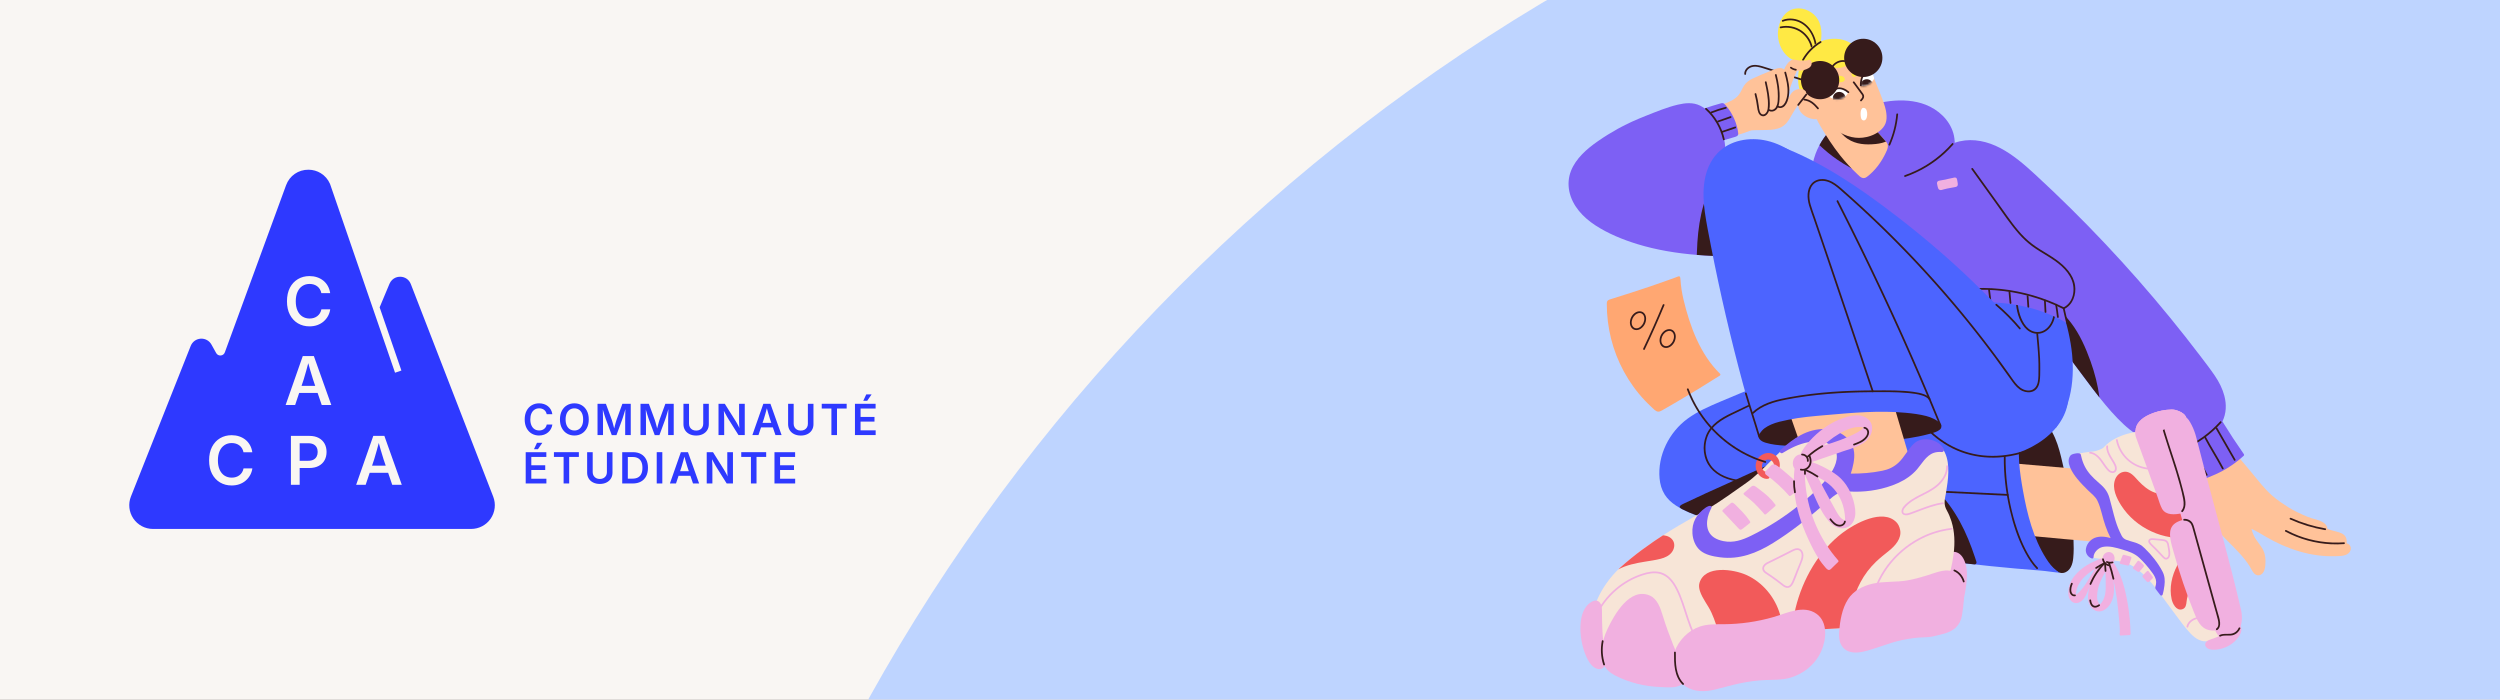 <svg width="1208" height="338" viewBox="0 0 1208 338" fill="none" xmlns="http://www.w3.org/2000/svg">
<rect x="0" y="0" width="1208" height="338" fill="#333333" stroke="none"/>
<g clip-path="url(#clip0_649_549)">
<rect width="1208" height="338" fill="#F0E9E0"/>
<rect width="1208" height="338" fill="#F9F6F3"/>
<circle cx="1208" cy="774.948" r="901.454" fill="#BED4FF"/>
<g clip-path="url(#clip1_649_549)">
<path d="M260.493 210.442C259.161 210.442 257.966 210.13 256.914 209.507C255.862 208.883 255.037 207.994 254.433 206.831C253.829 205.669 253.531 204.285 253.531 202.675C253.531 201.064 253.836 199.661 254.44 198.499C255.044 197.336 255.875 196.446 256.927 195.823C257.979 195.199 259.168 194.888 260.493 194.888C261.331 194.888 262.11 195.011 262.837 195.245C263.558 195.485 264.208 195.829 264.773 196.284C265.338 196.739 265.805 197.291 266.169 197.94C266.533 198.596 266.78 199.33 266.896 200.155H264.169C264.078 199.7 263.928 199.297 263.714 198.947C263.5 198.596 263.233 198.297 262.915 198.05C262.591 197.804 262.233 197.615 261.831 197.492C261.428 197.369 260.999 197.304 260.538 197.304C259.694 197.304 258.947 197.518 258.298 197.94C257.648 198.362 257.148 198.973 256.791 199.772C256.434 200.57 256.252 201.532 256.252 202.662C256.252 203.792 256.434 204.766 256.797 205.565C257.161 206.364 257.661 206.968 258.304 207.383C258.947 207.799 259.687 208 260.538 208C260.999 208 261.428 207.935 261.824 207.812C262.22 207.688 262.584 207.5 262.902 207.26C263.22 207.013 263.493 206.714 263.714 206.364C263.935 206.006 264.091 205.604 264.175 205.149H266.903C266.793 205.902 266.565 206.591 266.221 207.227C265.87 207.864 265.422 208.422 264.864 208.903C264.312 209.384 263.662 209.76 262.928 210.027C262.188 210.293 261.376 210.429 260.493 210.429V210.442Z" fill="#2E39FF"/>
<path d="M277.541 210.442C276.216 210.442 275.028 210.13 273.976 209.507C272.923 208.883 272.092 207.994 271.482 206.831C270.871 205.669 270.566 204.285 270.566 202.675C270.566 201.064 270.871 199.661 271.482 198.499C272.092 197.336 272.923 196.446 273.976 195.823C275.028 195.199 276.216 194.888 277.541 194.888C278.866 194.888 280.055 195.199 281.1 195.823C282.146 196.446 282.977 197.336 283.581 198.499C284.185 199.661 284.49 201.051 284.49 202.675C284.49 204.298 284.185 205.669 283.581 206.831C282.977 207.994 282.146 208.883 281.1 209.507C280.048 210.13 278.866 210.442 277.541 210.442ZM277.541 208.02C278.359 208.02 279.087 207.818 279.73 207.403C280.366 206.994 280.866 206.39 281.23 205.597C281.594 204.805 281.776 203.831 281.776 202.681C281.776 201.532 281.594 200.544 281.23 199.746C280.866 198.947 280.366 198.343 279.73 197.934C279.093 197.524 278.359 197.317 277.541 197.317C276.723 197.317 275.982 197.524 275.346 197.934C274.709 198.349 274.203 198.953 273.839 199.746C273.476 200.538 273.294 201.519 273.294 202.675C273.294 203.831 273.476 204.798 273.839 205.584C274.203 206.37 274.709 206.981 275.346 207.39C275.982 207.805 276.716 208.007 277.541 208.007V208.02Z" fill="#2E39FF"/>
<path d="M288.725 210.228V195.108H292.764L295.648 202.941C295.752 203.233 295.862 203.603 295.986 204.045C296.109 204.493 296.239 204.967 296.375 205.48C296.512 205.993 296.635 206.487 296.759 206.974C296.876 207.461 296.979 207.877 297.057 208.24H296.486C296.564 207.89 296.668 207.474 296.785 206.994C296.901 206.513 297.031 206.019 297.161 205.506C297.291 204.993 297.421 204.513 297.551 204.064C297.681 203.616 297.791 203.24 297.889 202.941L300.74 195.108H304.779V210.228H302.091V202.577C302.091 202.252 302.091 201.863 302.104 201.408C302.117 200.953 302.123 200.466 302.136 199.947C302.149 199.427 302.162 198.908 302.175 198.382C302.188 197.856 302.195 197.355 302.195 196.881H302.415C302.273 197.401 302.123 197.94 301.961 198.492C301.798 199.044 301.643 199.577 301.487 200.096C301.331 200.616 301.181 201.09 301.045 201.519C300.909 201.947 300.792 202.304 300.694 202.59L297.876 210.241H295.603L292.751 202.59C292.648 202.304 292.531 201.954 292.394 201.532C292.258 201.109 292.108 200.642 291.953 200.129C291.79 199.616 291.634 199.083 291.472 198.525C291.31 197.972 291.147 197.427 290.998 196.888H291.264C291.264 197.336 291.284 197.823 291.297 198.343C291.31 198.869 291.323 199.388 291.329 199.908C291.342 200.427 291.349 200.921 291.362 201.389C291.375 201.856 291.375 202.252 291.375 202.584V210.234H288.718L288.725 210.228Z" fill="#2E39FF"/>
<path d="M309.488 210.228V195.108H313.528L316.411 202.941C316.515 203.233 316.626 203.603 316.749 204.045C316.872 204.493 317.002 204.967 317.139 205.48C317.275 205.993 317.398 206.487 317.522 206.974C317.639 207.461 317.743 207.877 317.821 208.24H317.249C317.327 207.89 317.431 207.474 317.548 206.994C317.665 206.513 317.795 206.019 317.924 205.506C318.054 204.993 318.184 204.513 318.314 204.064C318.444 203.616 318.554 203.24 318.652 202.941L321.503 195.108H325.543V210.228H322.854V202.577C322.854 202.252 322.854 201.863 322.867 201.408C322.88 200.953 322.886 200.466 322.899 199.947C322.912 199.427 322.925 198.908 322.938 198.382C322.951 197.856 322.958 197.355 322.958 196.881H323.179C323.036 197.401 322.886 197.94 322.724 198.492C322.562 199.044 322.406 199.577 322.25 200.096C322.094 200.616 321.945 201.09 321.808 201.519C321.672 201.947 321.555 202.304 321.458 202.59L318.639 210.241H316.366L313.515 202.59C313.411 202.304 313.294 201.954 313.157 201.532C313.021 201.109 312.872 200.642 312.716 200.129C312.553 199.616 312.398 199.083 312.235 198.525C312.073 197.972 311.91 197.427 311.761 196.888H312.027C312.027 197.336 312.047 197.823 312.06 198.343C312.073 198.869 312.086 199.388 312.092 199.908C312.105 200.427 312.112 200.921 312.125 201.389C312.138 201.856 312.138 202.252 312.138 202.584V210.234H309.481L309.488 210.228Z" fill="#2E39FF"/>
<path d="M336.376 210.455C335.142 210.455 334.07 210.221 333.148 209.76C332.226 209.299 331.512 208.656 331.005 207.831C330.498 207.007 330.245 206.058 330.245 204.987V195.115H332.934V204.766C332.934 205.402 333.077 205.967 333.363 206.461C333.648 206.955 334.044 207.344 334.558 207.63C335.071 207.916 335.675 208.059 336.376 208.059C337.077 208.059 337.675 207.916 338.195 207.63C338.708 207.344 339.104 206.955 339.383 206.461C339.662 205.967 339.799 205.402 339.799 204.766V195.115H342.5V204.987C342.5 206.065 342.247 207.013 341.741 207.831C341.234 208.65 340.52 209.299 339.604 209.76C338.688 210.221 337.61 210.455 336.383 210.455H336.376Z" fill="#2E39FF"/>
<path d="M347.189 210.228V195.108H350.216L355.464 203.46C355.665 203.779 355.886 204.149 356.126 204.571C356.366 204.993 356.613 205.467 356.879 205.98C357.139 206.5 357.393 207.058 357.646 207.662L357.341 207.812C357.295 207.273 357.256 206.708 357.224 206.117C357.191 205.526 357.172 204.967 357.152 204.435C357.133 203.902 357.126 203.46 357.126 203.103V195.108H359.867V210.228H356.834L352.106 202.707C351.833 202.272 351.567 201.824 351.301 201.363C351.034 200.902 350.742 200.375 350.43 199.784C350.119 199.193 349.755 198.505 349.333 197.706L349.716 197.628C349.761 198.369 349.8 199.064 349.833 199.72C349.865 200.375 349.885 200.96 349.904 201.473C349.924 201.986 349.93 202.395 349.93 202.707V210.234H347.189V210.228Z" fill="#2E39FF"/>
<path d="M363.543 210.228L368.843 195.108H372.272L377.662 210.228H374.701L372.025 202.356C371.759 201.538 371.486 200.629 371.2 199.622C370.914 198.615 370.59 197.459 370.239 196.154H370.849C370.505 197.466 370.193 198.628 369.914 199.642C369.635 200.655 369.375 201.558 369.122 202.356L366.492 210.228H363.549H363.543ZM366.634 206.513V204.318H374.551V206.513H366.634Z" fill="#2E39FF"/>
<path d="M386.943 210.455C385.709 210.455 384.637 210.221 383.715 209.76C382.793 209.299 382.078 208.656 381.572 207.831C381.065 207.007 380.812 206.058 380.812 204.987V195.115H383.501V204.766C383.501 205.402 383.644 205.967 383.929 206.461C384.215 206.955 384.611 207.344 385.124 207.63C385.638 207.916 386.242 208.059 386.943 208.059C387.644 208.059 388.242 207.916 388.761 207.63C389.275 207.344 389.671 206.955 389.95 206.461C390.229 205.967 390.366 205.402 390.366 204.766V195.115H393.067V204.987C393.067 206.065 392.814 207.013 392.308 207.831C391.801 208.65 391.087 209.299 390.171 209.76C389.255 210.221 388.177 210.455 386.949 210.455H386.943Z" fill="#2E39FF"/>
<path d="M397.062 197.401V195.108H409.109V197.401H404.439V210.228H401.738V197.401H397.062Z" fill="#2E39FF"/>
<path d="M413.116 210.228V195.108H423.092V197.401H415.825V201.447H422.553V203.707H415.825V207.929H423.118V210.221H413.11L413.116 210.228ZM417.117 193.68L418.578 190.575H421.157L419.026 193.68H417.117Z" fill="#2E39FF"/>
<path d="M254.017 233.608V218.489H263.993V220.782H256.726V224.828H263.454V227.088H256.726V231.309H264.019V233.602H254.011L254.017 233.608ZM258.018 217.06L259.479 213.956H262.058L259.928 217.06H258.018Z" fill="#2E39FF"/>
<path d="M267.656 220.782V218.489H279.704V220.782H275.034V233.609H272.332V220.782H267.656Z" fill="#2E39FF"/>
<path d="M289.835 233.836C288.601 233.836 287.53 233.602 286.607 233.141C285.685 232.68 284.971 232.037 284.464 231.212C283.958 230.387 283.704 229.439 283.704 228.367V218.495H286.393V228.146C286.393 228.783 286.536 229.348 286.822 229.842C287.108 230.335 287.504 230.725 288.017 231.011C288.53 231.296 289.134 231.439 289.835 231.439C290.537 231.439 291.134 231.296 291.654 231.011C292.167 230.725 292.563 230.335 292.842 229.842C293.122 229.348 293.258 228.783 293.258 228.146V218.495H295.96V228.367C295.96 229.445 295.706 230.394 295.2 231.212C294.693 232.03 293.979 232.68 293.063 233.141C292.147 233.602 291.069 233.836 289.842 233.836H289.835Z" fill="#2E39FF"/>
<path d="M303.364 218.489V233.609H300.656V218.489H303.364ZM305.767 233.609H301.941V231.277H305.624C306.696 231.277 307.585 231.082 308.293 230.686C309.001 230.296 309.534 229.712 309.891 228.932C310.248 228.153 310.423 227.185 310.423 226.029C310.423 224.873 310.248 223.932 309.891 223.159C309.534 222.386 309.008 221.808 308.313 221.412C307.618 221.022 306.747 220.821 305.702 220.821H301.864V218.489H305.864C307.364 218.489 308.657 218.794 309.735 219.398C310.813 220.002 311.644 220.873 312.229 221.996C312.813 223.12 313.099 224.464 313.099 226.029C313.099 227.594 312.807 228.958 312.229 230.088C311.644 231.218 310.807 232.089 309.709 232.699C308.611 233.31 307.3 233.615 305.76 233.615L305.767 233.609Z" fill="#2E39FF"/>
<path d="M320.035 218.489V233.609H317.327V218.489H320.035Z" fill="#2E39FF"/>
<path d="M323.698 233.609L328.998 218.489H332.427L337.818 233.609H334.856L332.18 225.737C331.914 224.919 331.641 224.009 331.356 223.003C331.07 221.996 330.745 220.84 330.394 219.535H331.005C330.661 220.847 330.349 222.009 330.07 223.022C329.79 224.035 329.531 224.938 329.277 225.737L326.647 233.609H323.705H323.698ZM326.796 229.894V227.698H334.713V229.894H326.796Z" fill="#2E39FF"/>
<path d="M341.487 233.609V218.489H344.514L349.761 226.841C349.963 227.159 350.183 227.53 350.424 227.952C350.664 228.374 350.911 228.848 351.177 229.361C351.437 229.881 351.69 230.439 351.943 231.043L351.638 231.193C351.593 230.653 351.554 230.088 351.521 229.497C351.489 228.906 351.469 228.348 351.45 227.815C351.43 227.283 351.424 226.841 351.424 226.484V218.489H354.165V233.609H351.132L346.403 226.088C346.131 225.653 345.864 225.204 345.598 224.743C345.332 224.282 345.04 223.756 344.728 223.165C344.416 222.574 344.052 221.886 343.63 221.087L344.013 221.009C344.059 221.749 344.098 222.444 344.13 223.1C344.163 223.756 344.182 224.341 344.202 224.854C344.221 225.367 344.228 225.776 344.228 226.088V233.615H341.487V233.609Z" fill="#2E39FF"/>
<path d="M358.172 220.782V218.489H370.219V220.782H365.55V233.609H362.848V220.782H358.172Z" fill="#2E39FF"/>
<path d="M374.226 233.609V218.489H384.202V220.782H376.935V224.828H383.663V227.088H376.935V231.309H384.228V233.602H374.22L374.226 233.609Z" fill="#2E39FF"/>
<path d="M149.967 179.106C149.656 178.008 149.311 176.794 148.954 175.469C148.597 176.807 148.266 178.034 147.967 179.138C147.532 180.716 147.123 182.132 146.733 183.379L145.707 186.458H152.312L151.266 183.379C150.857 182.1 150.422 180.677 149.974 179.106H149.967Z" fill="#2E39FF"/>
<path d="M151.487 214.709C150.805 214.358 149.941 214.177 148.896 214.177H144.804V222.646H148.909C149.954 222.646 150.818 222.464 151.493 222.1C152.169 221.736 152.675 221.236 153.007 220.593C153.338 219.957 153.507 219.223 153.507 218.398C153.507 217.573 153.338 216.813 153.007 216.183C152.675 215.553 152.169 215.066 151.487 214.709Z" fill="#2E39FF"/>
<path d="M184.038 217.671C183.726 216.573 183.382 215.359 183.025 214.034C182.667 215.372 182.336 216.599 182.037 217.703C181.602 219.281 181.193 220.697 180.803 221.944L179.777 225.023H186.382L185.337 221.944C184.928 220.665 184.492 219.242 184.044 217.671H184.038Z" fill="#2E39FF"/>
<path d="M238.327 239.993L198.508 137.267C197.67 135.111 195.715 133.754 193.403 133.721C191.871 133.682 190.494 134.26 189.468 135.267C188.941 135.786 188.506 136.403 188.201 137.131L183.441 148.503L193.955 179.041L190.883 180.099L159.748 89.675L159.469 88.869C158.514 86.661 156.942 84.875 154.994 83.68C153.266 82.621 151.247 82.024 149.09 82.004C144.168 81.959 139.914 84.901 138.225 89.512L108.635 170.266C108.317 171.137 107.577 171.702 106.648 171.773C105.732 171.845 104.901 171.403 104.453 170.591L102.173 166.493C101.121 164.597 99.114 163.512 96.958 163.648C94.795 163.791 92.957 165.129 92.152 167.143L63.27 239.908C61.868 243.441 62.303 247.423 64.439 250.566C66.576 253.709 70.116 255.586 73.915 255.586H227.649C231.429 255.586 234.962 253.722 237.099 250.605C239.236 247.487 239.697 243.519 238.327 239.993ZM140.076 139.04C141.024 137.228 142.317 135.838 143.96 134.864C145.603 133.89 147.46 133.403 149.532 133.403C150.844 133.403 152.065 133.591 153.195 133.968C154.325 134.345 155.332 134.884 156.215 135.592C157.098 136.3 157.826 137.163 158.397 138.183C158.969 139.203 159.345 140.359 159.54 141.651H155.273C155.137 140.943 154.903 140.313 154.565 139.761C154.234 139.209 153.812 138.742 153.312 138.358C152.812 137.975 152.247 137.683 151.617 137.488C150.987 137.293 150.311 137.196 149.597 137.196C148.272 137.196 147.11 137.527 146.103 138.189C145.096 138.852 144.31 139.807 143.752 141.054C143.193 142.301 142.914 143.807 142.914 145.574C142.914 147.34 143.193 148.86 143.765 150.107C144.33 151.354 145.116 152.302 146.122 152.945C147.129 153.588 148.292 153.913 149.61 153.913C150.331 153.913 151 153.816 151.623 153.621C152.247 153.426 152.812 153.14 153.312 152.757C153.812 152.374 154.234 151.906 154.578 151.354C154.923 150.802 155.163 150.166 155.299 149.458H159.566C159.397 150.633 159.04 151.711 158.495 152.705C157.949 153.699 157.248 154.569 156.377 155.322C155.514 156.076 154.5 156.654 153.351 157.076C152.201 157.491 150.928 157.699 149.545 157.699C147.46 157.699 145.596 157.212 143.953 156.238C142.31 155.264 141.018 153.874 140.076 152.062C139.134 150.25 138.667 148.087 138.667 145.567C138.667 143.047 139.141 140.859 140.082 139.04H140.076ZM120.865 229.588C120.319 230.582 119.618 231.452 118.748 232.206C117.884 232.959 116.871 233.537 115.721 233.959C114.572 234.375 113.299 234.583 111.915 234.583C109.83 234.583 107.966 234.096 106.323 233.121C104.68 232.147 103.388 230.757 102.446 228.945C101.504 227.133 101.037 224.971 101.037 222.451C101.037 219.931 101.511 217.742 102.453 215.924C103.401 214.112 104.693 212.722 106.336 211.748C107.979 210.773 109.837 210.286 111.909 210.286C113.221 210.286 114.442 210.475 115.572 210.851C116.702 211.228 117.708 211.767 118.592 212.475C119.475 213.183 120.202 214.047 120.774 215.066C121.345 216.086 121.722 217.242 121.917 218.534H117.65C117.514 217.827 117.28 217.197 116.942 216.645C116.611 216.092 116.189 215.625 115.689 215.242C115.189 214.859 114.623 214.566 113.994 214.371C113.364 214.177 112.688 214.079 111.974 214.079C110.649 214.079 109.486 214.41 108.48 215.073C107.473 215.735 106.687 216.69 106.129 217.937C105.57 219.184 105.291 220.691 105.291 222.457C105.291 224.224 105.57 225.744 106.142 226.99C106.707 228.237 107.492 229.186 108.499 229.829C109.506 230.472 110.668 230.796 111.987 230.796C112.708 230.796 113.377 230.699 114 230.504C114.623 230.309 115.189 230.023 115.689 229.64C116.189 229.257 116.611 228.789 116.955 228.237C117.299 227.685 117.54 227.049 117.676 226.341H121.943C121.774 227.517 121.417 228.595 120.871 229.588H120.865ZM156.813 222.412C156.163 223.581 155.208 224.497 153.961 225.152C152.708 225.815 151.182 226.146 149.389 226.146H144.804V234.245H140.57V210.618H149.448C151.247 210.618 152.76 210.949 154 211.618C155.241 212.287 156.176 213.196 156.826 214.358C157.469 215.521 157.793 216.865 157.793 218.385C157.793 219.905 157.469 221.236 156.819 222.405L156.813 222.412ZM155.449 195.68L153.474 189.874H144.557L142.622 195.68H138.024L146.298 172.052H151.656L160.073 195.68H155.442H155.449ZM189.519 234.251L187.545 228.445H178.628L176.693 234.251H172.094L180.369 210.624H185.727L194.144 234.251H189.513H189.519Z" fill="#2E39FF"/>
</g>
<path d="M1135.46 263.523C1135.06 263.004 1134.5 262.691 1133.89 262.469C1134.15 260.588 1133.54 258.702 1131.54 257.745C1129.91 256.97 1128.04 256.685 1126.33 256.155C1125.75 255.978 1125.19 255.784 1124.62 255.591C1124.64 254.337 1123.75 253.215 1122.66 252.502C1120.33 250.992 1117.73 250.844 1115.17 249.784C1112.2 248.559 1108.5 246.878 1105.79 245.163C1103.08 243.442 1100.49 241.704 1098.05 239.601C1094.09 236.188 1090.88 231.806 1087.53 227.817C1084.23 223.88 1080.92 219.937 1077.61 215.999C1077.66 215.686 1077.47 215.338 1077.06 215.361C1077.02 215.361 1076.98 215.367 1076.94 215.372C1076.81 215.338 1076.66 215.355 1076.53 215.407C1073.47 215.657 1070.46 216.398 1067.66 217.646C1064.97 218.837 1062.09 220.398 1060.49 222.957C1060.45 223.019 1060.42 223.082 1060.41 223.139C1060.08 223.202 1059.77 223.589 1059.98 223.994C1061.59 227.014 1063.47 230.131 1064.71 233.413C1066.03 236.906 1066.12 240.205 1065.91 243.875C1065.81 245.419 1065.84 246.958 1066.36 248.434C1066.86 249.847 1067.67 251.135 1068.52 252.36C1071.56 256.759 1075.47 260.446 1079.2 264.241C1081.11 266.189 1083 268.172 1084.69 270.321C1085.5 271.346 1086.27 272.406 1086.97 273.512C1087.66 274.594 1088.18 275.837 1089 276.84C1089.67 277.671 1090.66 278.201 1091.75 277.939C1092.96 277.649 1093.76 276.617 1094.15 275.483C1094.6 274.178 1094.66 272.686 1094.68 271.318C1094.69 269.905 1094.54 268.463 1094.1 267.113C1093.12 264.058 1090.55 261.859 1089.15 259.004C1088.61 257.899 1088.19 256.73 1087.88 255.539C1090.37 256.576 1092.65 258.064 1094.97 259.42C1097.53 260.913 1100.17 262.269 1102.88 263.454C1108.19 265.773 1113.79 267.483 1119.53 268.275C1122.41 268.674 1125.33 268.845 1128.23 268.754C1130.58 268.68 1134.1 268.845 1135.49 266.52C1136.05 265.597 1136.12 264.406 1135.45 263.523H1135.46Z" fill="#FFC299"/>
<path d="M1132.64 262.047C1125.17 262.588 1117.61 261.483 1110.6 258.822C1108.59 258.058 1106.63 257.158 1104.73 256.143C1104.24 255.887 1103.81 256.622 1104.3 256.884C1111.03 260.485 1118.54 262.571 1126.17 262.976C1128.32 263.09 1130.48 263.067 1132.63 262.907C1133.18 262.867 1133.18 262.013 1132.63 262.053L1132.64 262.047Z" fill="#361B1B"/>
<path d="M1123.66 255.323C1117.92 254.337 1112.31 252.633 1106.99 250.24C1106.5 250.018 1106.06 250.753 1106.56 250.981C1111.94 253.408 1117.61 255.152 1123.44 256.149C1123.97 256.24 1124.21 255.42 1123.66 255.323Z" fill="#361B1B"/>
<path d="M1084.28 219.515C1080.66 214.33 1077.19 209.042 1073.87 203.657C1075.77 199.736 1075.91 195.491 1074.81 191.263C1073.94 187.924 1072.3 184.602 1070.15 181.456C1067.95 178.231 1065.55 175.137 1063.19 172.026C1053.62 159.438 1043.61 147.181 1033.18 135.295C1022.72 123.385 1011.84 111.841 1000.56 100.695C994.958 95.156 989.248 89.714 983.453 84.375C978.233 79.571 972.797 74.813 966.472 71.508C960.477 68.374 953.622 66.767 946.921 68.294C932.71 71.531 936.795 86.13 942.117 95.88C947.326 105.424 954.243 114.143 961.138 122.502C965.822 128.189 970.495 133.87 975.014 139.694C980.37 146.589 985.578 153.598 990.786 160.606C994.735 165.917 998.684 171.234 1002.7 176.499C1006.55 181.565 1010.39 186.921 1014.46 192.061C1018.13 196.699 1021.98 201.161 1026.2 205.087C1033.28 211.686 1042.66 216.244 1051.94 216.222C1055.18 220.495 1058.41 224.763 1061.65 229.037C1062.4 230.023 1063.17 231.578 1064.63 231.39C1065.99 231.208 1067.41 230.507 1068.68 230C1071.34 228.923 1073.91 227.629 1076.36 226.125C1079.16 224.41 1081.77 222.416 1084.19 220.205C1084.36 220.045 1084.41 219.715 1084.28 219.515Z" fill="#7D60F4"/>
<path d="M1010.19 174.681C1007.85 168.162 1004.93 161.456 1000.69 155.94C999.236 154.048 993.065 146.133 991.013 151.318C990.443 152.754 990.358 154.059 990.375 155.586C990.386 156.715 990.102 159.683 990.785 160.606C994.734 165.917 998.683 171.234 1002.69 176.499C1006.55 181.565 1010.39 186.921 1014.46 192.061C1013.69 186.135 1012.21 180.305 1010.19 174.681Z" fill="#361B1B"/>
<path d="M1055.01 217.407C1061.98 214.426 1068.27 209.925 1073.34 204.278C1073.7 203.868 1073.1 203.263 1072.73 203.674C1067.71 209.269 1061.49 213.714 1054.57 216.666C1054.07 216.882 1054.51 217.617 1055.01 217.407Z" fill="#361B1B"/>
<path d="M1058.57 215.578C1061.02 220.29 1063.47 225.008 1065.92 229.721C1066.18 230.211 1066.92 229.778 1066.66 229.288C1064.21 224.575 1061.76 219.857 1059.31 215.145C1059.05 214.655 1058.32 215.088 1058.57 215.578Z" fill="#361B1B"/>
<path d="M1065.22 211.674C1067.89 216.734 1071.02 221.538 1073.69 226.598C1073.95 227.082 1074.69 226.655 1074.43 226.165C1071.77 221.105 1068.63 216.301 1065.96 211.241C1065.7 210.757 1064.96 211.184 1065.22 211.674Z" fill="#361B1B"/>
<path d="M1070.64 207.138C1073.57 212.238 1076.5 217.338 1079.44 222.438C1079.71 222.917 1080.45 222.484 1080.18 222.005L1071.38 206.705C1071.1 206.227 1070.36 206.66 1070.64 207.138Z" fill="#361B1B"/>
<path d="M993.898 205.948C1001.68 194.283 1002.81 179.622 1000.56 166.1C999.328 158.709 997.254 151.353 994.576 144.355C992.24 138.252 988.843 132.206 983.157 128.656C977.47 125.112 969.965 124.77 963.594 126.371C957.446 127.916 950.802 131.585 948.175 137.648C946.784 140.868 946.46 144.492 946.551 147.962C946.841 159.53 952.745 171.262 959.383 180.499C965.959 189.651 974.45 197.674 984.006 203.646C986.444 205.167 989.242 207.23 992.274 206.945C992.992 206.876 993.681 206.745 993.898 205.948Z" fill="#4C64FF"/>
<path d="M974.039 145.5C974.244 149.871 975.418 154.72 978.267 158.15C979.68 159.849 981.6 161.028 983.817 161.256C986.569 161.535 989.088 160.156 990.746 158.019C993.043 155.056 993.458 151.238 993.191 147.603C993.151 147.056 992.296 147.056 992.336 147.603C992.57 150.703 992.336 153.945 990.666 156.646C989.322 158.823 987.088 160.481 984.444 160.435C979.931 160.361 977.349 156.031 976.119 152.213C975.418 150.048 975.002 147.774 974.894 145.5C974.865 144.953 974.01 144.948 974.039 145.5Z" fill="#361B1B"/>
<path d="M998.86 155.37C999.008 155.854 998.729 156.099 998.307 155.86C992.694 152.629 986.643 150.224 980.369 148.617C969.109 145.74 957.285 145.426 945.815 147.164C939.928 148.053 934.276 149.649 928.617 151.387C923.745 152.891 918.548 156.065 913.306 155.541C908.035 155.017 902.741 151.751 898.901 148.258C894.205 143.99 891.248 137.939 888.188 132.48C885.863 128.337 883.772 124.052 881.96 119.653C880.45 116.018 879.133 112.308 878.017 108.536C875.298 99.333 873.806 89.036 875.806 79.486C876.17 77.742 876.655 76.027 877.264 74.346C877.794 72.899 878.427 71.491 879.162 70.135C880.495 67.668 882.142 65.36 884.034 63.257C887.584 59.286 891.983 56.032 896.678 53.724C906.445 48.938 919.979 46.561 930.344 50.55C936.526 52.926 941.991 57.884 943.854 64.38C944.817 67.742 944.647 71.263 944.082 74.688C947.085 77.503 950.014 80.398 952.863 83.367C959.787 90.581 966.249 98.233 972.215 106.256C974.055 108.735 975.85 111.254 977.588 113.801C980.397 117.915 984.136 121.288 988.461 123.756C988.483 123.773 988.506 123.784 988.529 123.796C993.657 126.725 998.951 130.263 1001.17 136.001C1002.96 140.651 1001.85 146.629 997.304 149.193C997.92 151.199 998.244 153.364 998.86 155.37Z" fill="#7D60F4"/>
<path d="M901.99 82.717C895.204 77.019 889.163 70.471 884.035 63.257C882.143 65.36 880.496 67.668 879.163 70.135C881.801 72.654 884.633 74.967 887.636 77.047C889.745 78.506 891.933 79.851 894.195 81.07C896.503 82.312 898.913 83.572 901.586 83.691C902.059 83.708 902.366 83.036 901.99 82.717Z" fill="#361B1B"/>
<path d="M915.215 150.486C925.552 145.175 936.812 141.665 948.385 140.468C959.069 139.363 969.93 140.206 980.307 142.993C986.062 144.537 991.646 146.668 996.968 149.341C997.458 149.586 997.891 148.851 997.401 148.6C987.817 143.791 977.4 140.725 966.733 139.614C955.593 138.451 944.254 139.443 933.461 142.423C927.005 144.201 920.748 146.685 914.794 149.745C914.303 149.996 914.737 150.737 915.227 150.486H915.215Z" fill="#361B1B"/>
<path d="M960.682 139.99C960.904 141.865 961.132 143.739 961.354 145.614C961.383 145.842 961.531 146.041 961.782 146.041C961.993 146.041 962.238 145.842 962.209 145.614C961.987 143.739 961.759 141.865 961.537 139.99C961.508 139.762 961.36 139.562 961.109 139.562C960.898 139.562 960.653 139.762 960.682 139.99Z" fill="#361B1B"/>
<path d="M999.202 155.814C998.575 153.518 998.154 151.17 997.595 148.857C997.533 149.016 997.464 149.176 997.402 149.341C1001.63 147.369 1003.34 142.281 1002.67 137.905C1001.87 132.605 997.726 128.445 993.555 125.46C991.065 123.676 988.393 122.166 985.8 120.531C983.139 118.855 980.626 117.015 978.381 114.804C973.959 110.445 970.489 105.214 966.876 100.193C962.363 93.92 957.856 87.64 953.343 81.366C953.024 80.922 952.283 81.349 952.602 81.799C956.534 87.27 960.465 92.74 964.397 98.21C967.976 103.185 971.4 108.359 975.458 112.958C977.389 115.151 979.509 117.169 981.862 118.907C984.313 120.719 986.962 122.234 989.544 123.841C994.131 126.69 998.952 130.132 1001.05 135.323C1002.92 139.945 1001.86 146.321 996.963 148.6C996.792 148.68 996.724 148.914 996.769 149.085C997.328 151.398 997.755 153.74 998.376 156.042C998.519 156.572 999.345 156.35 999.202 155.814Z" fill="#361B1B"/>
<path d="M993.116 147.352C993.315 148.378 993.452 149.415 993.594 150.446C993.72 151.352 993.862 152.27 993.936 153.182C993.982 153.729 994.836 153.729 994.791 153.182C994.711 152.213 994.563 151.25 994.426 150.293C994.278 149.233 994.141 148.173 993.936 147.124C993.834 146.583 993.007 146.811 993.11 147.352H993.116Z" fill="#361B1B"/>
<path d="M987.669 145.232C987.766 147.073 987.863 148.919 987.96 150.76C987.988 151.307 988.843 151.312 988.814 150.76C988.717 148.919 988.621 147.073 988.524 145.232C988.495 144.685 987.64 144.68 987.669 145.232Z" fill="#361B1B"/>
<path d="M979.31 143.096C979.424 144.811 979.544 146.526 979.658 148.241C979.692 148.788 980.552 148.794 980.512 148.241C980.398 146.526 980.279 144.811 980.165 143.096C980.13 142.549 979.27 142.543 979.31 143.096Z" fill="#361B1B"/>
<path d="M970.552 141.158C970.717 142.902 970.882 144.651 971.048 146.395C971.07 146.623 971.23 146.822 971.475 146.822C971.691 146.822 971.925 146.628 971.902 146.395C971.737 144.651 971.572 142.902 971.407 141.158C971.384 140.93 971.224 140.731 970.979 140.731C970.763 140.731 970.529 140.924 970.552 141.158Z" fill="#361B1B"/>
<path d="M920.612 85.48C927.552 83.064 933.985 79.263 939.433 74.329C940.983 72.927 942.447 71.434 943.826 69.861C944.185 69.451 943.587 68.841 943.222 69.257C938.464 74.676 932.641 79.121 926.15 82.266C924.276 83.178 922.35 83.97 920.384 84.654C919.865 84.831 920.087 85.657 920.612 85.48Z" fill="#361B1B"/>
<path d="M913.312 70.141C915.415 65.411 916.714 60.38 917.159 55.228C917.204 54.681 916.35 54.681 916.304 55.228C915.871 60.22 914.612 65.132 912.572 69.713C912.349 70.209 913.085 70.648 913.312 70.146V70.141Z" fill="#361B1B"/>
<path d="M945.98 88.575C945.906 88.028 945.815 87.475 945.706 86.933C945.61 86.455 945.49 85.971 944.954 85.822C944.464 85.686 943.855 85.914 943.382 86.01C942.709 86.147 942.037 86.29 941.364 86.444C940.937 86.54 940.51 86.649 940.082 86.751C939.153 86.916 938.23 87.082 937.302 87.247C936.863 87.327 936.413 87.429 936.145 87.828C935.843 88.273 935.962 88.808 936.082 89.293C936.316 90.221 936.384 91.726 937.604 91.834C938.133 91.88 938.658 91.652 939.159 91.521C939.752 91.361 940.35 91.219 940.954 91.093C942.105 90.848 943.262 90.649 944.424 90.449C944.852 90.375 945.33 90.324 945.661 90.005C946.06 89.617 946.054 89.088 945.986 88.575H945.98Z" fill="#F1B0E0"/>
<path d="M1001.92 260.52C1001.85 258.89 1001.75 257.266 1001.66 255.665C1001.08 245.921 999.498 236.251 997.299 226.746C995.464 218.814 993.834 209.982 988.022 203.868C985.594 201.315 981.811 200.363 978.973 202.796C977.087 204.415 976.295 207.013 975.771 209.344C973.793 218.142 975.127 228.125 976.694 236.889C978.728 248.257 981.668 259.933 987.942 269.768C989.287 271.871 991.572 274.503 993.658 275.956C994.655 276.652 995.903 277.073 997.088 276.817C1000.4 276.116 1001.52 272.623 1001.79 269.654C1002.08 266.662 1002.05 263.574 1001.91 260.514L1001.92 260.52Z" fill="#361B1B"/>
<path d="M1031.54 255.99C1031.63 253.676 1031.61 251.351 1031.54 249.038C1031.38 244.388 1030.81 239.721 1029.31 235.305C1028.94 234.217 1028.5 233.145 1028.01 232.108C1027.57 231.179 1027.11 230.068 1026.36 229.345C1025.52 228.53 1024.26 228.473 1023.15 228.325C1021.8 228.137 1020.44 227.988 1019.08 227.852C1013.59 227.316 1008.06 226.928 1002.55 226.478C996.331 225.971 972.661 223.851 966.438 223.344C966.136 223.321 965.84 223.532 965.811 223.846C964.968 233.037 966.444 242.394 970.056 250.884C970.957 253.004 972.005 255.061 973.168 257.055C972.712 257.255 972.706 258.075 973.327 258.144C973.538 258.166 973.743 258.189 973.954 258.206C974.097 258.275 974.256 258.286 974.398 258.252C984.034 259.289 1011.13 261.768 1020.8 262.446C1023.64 262.645 1026.47 262.828 1029.32 262.993C1029.51 263.004 1029.73 262.942 1029.84 262.765C1031.08 260.708 1031.44 258.36 1031.54 255.99Z" fill="#FFC299"/>
<path d="M995.283 276.743C992.593 276.566 988.787 275.911 986.103 275.711C978.029 275.107 969.966 274.378 961.908 273.557C956.255 272.988 950.608 272.366 944.962 271.711C938.802 270.993 932.642 270.241 926.493 269.455C918.972 268.492 911.456 267.489 903.945 266.469C890.759 264.679 877.551 262.947 864.445 260.628C853.63 258.713 842.86 256.377 832.335 253.197C830.272 252.582 828.221 251.927 826.181 251.237C821.184 249.556 815.907 247.864 811.297 245.186C810.813 244.912 810.34 244.622 809.878 244.32C807.724 242.918 805.758 241.157 804.379 238.963C802.915 236.633 802.157 233.937 801.906 231.208C800.881 220.034 806.533 208.808 815.491 202.272C820.306 198.756 825.828 196.391 831.281 194.067C837.304 191.508 843.35 189.007 849.424 186.573C861.573 181.713 873.83 177.109 886.172 172.766C898.464 168.447 910.84 164.39 923.302 160.601C935.656 156.84 948.09 153.341 960.592 150.099C960.398 149.54 961.162 148.988 961.543 149.54C966.985 157.478 971.692 165.906 975.669 174.67C979.698 183.548 982.992 192.733 985.681 202.101C983.761 201.155 981.653 201.298 979.67 202.996C977.784 204.614 977.003 207.321 976.479 209.651C974.501 218.449 975.932 228.285 977.499 237.049C979.527 248.417 982.502 260.178 988.775 270.013C990.12 272.116 991.642 274.122 993.67 275.66C994.246 276.093 994.582 276.395 995.283 276.743Z" fill="#4C64FF"/>
<path d="M970.136 238.712C955.885 238.052 941.633 237.345 927.382 236.633C913.148 235.92 898.908 235.208 884.673 234.536C877.459 234.194 870.251 233.869 863.037 233.521C859.373 233.345 855.703 233.157 852.039 232.957C849.014 232.792 845.977 232.672 842.962 232.33C837.822 231.755 832.238 230.541 828.369 226.854C824.055 222.74 823.03 216.204 825.161 210.74C827.189 205.543 832.363 202.614 837.121 200.289C841.652 198.078 846.199 195.839 850.866 193.93C852.387 193.309 853.92 192.722 855.458 192.158C855.971 191.97 855.749 191.143 855.23 191.331C850.039 193.24 845.07 195.548 840.09 197.93C835.287 200.226 829.993 202.449 826.545 206.7C823.007 211.064 822.255 217.486 824.426 222.638C826.557 227.692 831.286 230.604 836.403 232C842.21 233.584 848.375 233.618 854.347 233.932C861.875 234.325 869.402 234.678 876.924 235.026C891.568 235.704 906.213 236.427 920.857 237.157C935.519 237.892 950.181 238.627 964.842 239.316C966.603 239.402 968.364 239.482 970.125 239.562C970.677 239.584 970.672 238.73 970.125 238.707L970.136 238.712Z" fill="#361B1B"/>
<path d="M865.522 220.387C865.248 220.301 864.878 220.364 864.336 220.563C861.407 221.646 858.524 222.9 855.658 224.142C848.678 227.173 841.8 230.456 834.865 233.567C827.85 236.712 820.836 239.858 813.912 243.191C812.67 243.79 810.493 244.707 812.357 245.738C812.476 245.801 812.59 245.904 812.71 245.966C816.967 248.206 821.691 249.727 826.186 251.243C828.226 251.932 830.278 252.588 832.341 253.203C839.691 247.778 846.809 242.04 853.681 236.023C858.091 232.154 862.399 228.171 866.599 224.074C867.026 223.652 866.507 222.193 866.365 221.737C866.126 220.962 865.926 220.518 865.522 220.393V220.387Z" fill="#361B1B"/>
<path d="M954.317 269.329C950.311 257.215 944.932 246.035 935.832 236.918C931.547 247.123 928.516 256.246 926.812 267.215C926.698 267.962 926.59 268.708 926.493 269.46C932.641 270.247 938.801 270.999 944.961 271.717C947.981 272.064 950.995 272.401 954.015 272.725C954.688 272.8 955.218 272.156 955.018 271.506C954.79 270.782 954.557 270.053 954.317 269.329Z" fill="#361B1B"/>
<path d="M968.254 220.501C968.146 229.094 969.137 237.704 971.063 246.075C972.733 253.317 975.075 260.531 978.608 267.09C980.106 269.871 981.85 272.583 984.055 274.868C984.437 275.267 985.041 274.663 984.659 274.264C982.762 272.298 981.229 270.007 979.89 267.637C978.22 264.691 976.836 261.585 975.645 258.417C972.801 250.867 970.955 242.924 969.946 234.923C969.342 230.142 969.052 225.322 969.109 220.501C969.115 219.948 968.26 219.948 968.254 220.501Z" fill="#361B1B"/>
<path d="M1076.57 291.416C1075.68 287.079 1074.43 282.806 1073.3 278.532C1070.23 266.873 1067.08 255.237 1063.85 243.624C1062.24 237.818 1060.6 232.017 1058.94 226.222C1057.47 221.116 1055.95 216.079 1052.17 212.141C1051.61 211.56 1051.02 211.019 1050.38 210.523C1046.74 207.702 1041.6 207.828 1037.23 208.096C1032.99 208.358 1028.71 209.093 1024.75 210.683C1022.75 211.486 1020.83 212.523 1019.09 213.828C1018.24 214.478 1017.39 215.184 1016.67 215.988C1015.97 216.768 1015.28 216.979 1014.27 217.401C1012.59 218.102 1010.9 218.227 1009.15 218.398C1007.87 218.523 1006.57 218.774 1005.29 219.025C1004.72 219.139 1004.15 219.253 1003.6 219.361C1002.48 219.572 1001.15 219.64 1000.43 220.655C998.148 223.914 1002.08 228.581 1004.01 230.963C1005.65 233.003 1007.46 234.912 1009.32 236.758C1011.01 238.433 1012.99 240.012 1014.03 242.194C1014.89 243.995 1015.38 245.938 1015.87 247.858C1016.93 252.052 1018.27 256.434 1020.28 260.4C1018.1 259.711 1015.82 259.363 1013.55 259.921C1010.99 260.548 1008.73 262.463 1008.27 265.152C1007.82 267.728 1009.39 269.198 1011.76 269.603C1011.89 269.631 1012.03 269.648 1012.17 269.665C1017.65 270.309 1019.86 270.748 1023.82 271.17C1030.8 271.911 1036.93 278.167 1041.22 283.643C1041.29 283.729 1041.36 283.82 1041.42 283.905C1042.53 285.324 1043.61 286.754 1044.69 288.196C1046.87 291.114 1049 294.06 1051.18 296.971C1053.52 300.106 1055.85 303.354 1058.55 306.186C1060.9 308.641 1063.89 310.562 1067.42 309.701C1071.01 308.824 1074.6 306.442 1076.11 302.983C1077.69 299.359 1077.34 295.188 1076.57 291.416Z" fill="#F7E5D7"/>
<path d="M1064.3 245.22C1061.46 241.009 1057.04 239.545 1052.16 239.265C1048.41 239.049 1044.54 239.265 1041.01 237.966C1038.02 236.866 1035.56 234.764 1033.38 232.484C1031.36 230.376 1029.36 227.35 1025.95 228.04C1024.02 228.433 1022.59 230.034 1021.97 231.829C1020.49 236.034 1022.7 240.661 1024.92 244.166C1031.92 255.198 1045.56 261.506 1058.5 259.699C1061.57 259.272 1065.18 258.286 1066.22 255.027C1067.27 251.767 1066.16 247.972 1064.3 245.22Z" fill="#F25A5A"/>
<path d="M1071.75 263.973C1071.41 262.503 1070.58 261.05 1069.29 260.206C1067.37 258.953 1065.12 259.887 1063.35 260.97C1054.29 266.497 1046.94 278.595 1049.33 289.495C1049.8 291.684 1051.55 295.228 1054.39 294.424C1056.24 293.9 1056.4 292.111 1056.57 290.538C1056.99 286.743 1058.84 283.404 1061.31 280.561C1063.74 277.763 1067.04 275.689 1069.31 272.8C1071.26 270.326 1072.5 267.141 1071.76 263.973H1071.75Z" fill="#F25A5A"/>
<path d="M1044.95 276.23C1042.82 272.07 1039.69 268.213 1036.36 264.965C1035.54 264.167 1034.66 263.42 1033.62 262.936C1032.57 262.452 1031.53 262.03 1030.41 261.779C1029.56 261.591 1028.97 261.318 1027.54 260.873C1026.53 260.554 1025.68 259.83 1025.2 258.884C1023.8 256.109 1022.99 254.149 1022.11 251.209C1021.05 247.693 1020.3 244.092 1019.27 240.565C1018.81 238.975 1018.13 237.533 1017.1 236.228C1016.11 234.992 1014.91 233.943 1013.72 232.912C1011.15 230.684 1008.87 228.37 1007.33 225.299C1006.58 223.795 1006.03 222.199 1005.66 220.558C1005.6 220.29 1005.54 220.017 1005.47 219.737C1005.38 219.356 1005.05 219.076 1004.66 219.048C1004.26 219.019 1003.85 218.951 1003.49 219.025C1002.37 219.236 1001 219.304 1000.29 220.319C998.001 223.578 1001.7 228.849 1003.63 231.231C1005.28 233.271 1007 235.02 1008.87 236.866C1010.55 238.542 1012.48 239.847 1013.52 242.029C1014.38 243.83 1015.07 246.075 1015.56 247.995C1016.62 252.189 1017.84 256.041 1019.85 260.007C1017.67 259.318 1015.35 259.044 1013.08 259.602C1010.53 260.229 1008.38 262.435 1007.92 265.124C1007.54 267.346 1008.94 269.244 1010.77 269.842C1011.18 269.979 1011.6 269.666 1011.6 269.233C1011.6 266.999 1013.79 264.794 1015.97 264.298C1019.07 263.603 1022.54 264.668 1025.51 265.529C1028.52 266.4 1031.44 267.381 1033.76 269.58C1036.05 271.74 1038.13 274.23 1039.99 276.76C1040.97 278.088 1041.81 279.541 1041.86 281.233C1041.88 281.968 1041.69 282.863 1041.46 283.632C1041.35 283.985 1041.43 284.367 1041.65 284.658C1042.4 285.615 1043.13 286.578 1043.85 287.547C1044.17 287.963 1044.81 287.849 1044.97 287.353C1045.42 285.934 1045.67 284.304 1045.85 282.971C1046.17 280.618 1046.05 278.367 1044.95 276.224L1044.95 276.23Z" fill="#7D60F4"/>
<path d="M1009.8 219.139C1014.16 219.726 1015.69 224.581 1018.38 227.356C1019.02 228.006 1019.8 228.558 1020.74 228.575C1021.55 228.592 1022.3 228.159 1022.63 227.413C1023.36 225.743 1022.07 223.766 1021.24 222.398C1019.97 220.319 1018.45 218.176 1018.6 215.623C1018.63 215.076 1017.78 215.076 1017.75 215.623C1017.64 217.566 1018.43 219.378 1019.39 221.019C1019.9 221.88 1020.45 222.712 1020.94 223.584C1021.39 224.37 1021.86 225.219 1021.96 226.131C1022.04 226.997 1021.62 227.806 1020.63 227.721C1019.67 227.635 1018.95 226.769 1018.38 226.068C1017.12 224.547 1016.18 222.803 1014.89 221.304C1013.63 219.84 1011.98 218.581 1010.02 218.318C1009.49 218.244 1009.25 219.071 1009.8 219.145L1009.8 219.139Z" fill="#F1B0E0"/>
<path d="M1022.43 212.74C1023.88 220.079 1029.96 225.8 1037.36 226.792C1039.52 227.082 1041.71 226.968 1043.84 226.461C1044.37 226.336 1044.14 225.51 1043.61 225.635C1040.02 226.49 1036.17 226.136 1032.81 224.626C1029.67 223.219 1027.04 220.831 1025.29 217.868C1024.31 216.21 1023.63 214.398 1023.26 212.506C1023.15 211.965 1022.33 212.193 1022.43 212.734V212.74Z" fill="#F1B0E0"/>
<path d="M1039.27 263.563C1041.13 265.301 1042.87 267.175 1044.6 269.039C1045.3 269.791 1046.08 270.691 1047.21 270.258C1048.17 269.888 1048.58 268.896 1048.65 267.928C1048.73 266.668 1048.46 265.352 1048.24 264.115C1048.06 263.135 1047.95 261.996 1047.15 261.301C1046.44 260.685 1045.46 260.554 1044.56 260.469C1043.42 260.355 1042.28 260.224 1041.14 260.144C1040.18 260.075 1038.99 259.83 1038.32 260.725C1037.55 261.751 1038.54 262.862 1039.27 263.563C1039.67 263.945 1040.28 263.341 1039.88 262.959C1039.43 262.531 1038.29 261.449 1039.31 260.993C1039.62 260.856 1040.01 260.902 1040.33 260.924C1040.79 260.964 1041.24 260.999 1041.69 261.033C1042.59 261.101 1043.48 261.215 1044.37 261.301C1045.07 261.369 1045.9 261.426 1046.49 261.865C1047.18 262.378 1047.25 263.386 1047.39 264.167C1047.58 265.187 1047.75 266.218 1047.8 267.261C1047.83 268.059 1047.75 269.335 1046.73 269.512C1046.29 269.586 1045.96 269.238 1045.68 268.948C1045.31 268.554 1044.94 268.156 1044.57 267.762C1043.04 266.133 1041.51 264.486 1039.87 262.959C1039.47 262.583 1038.86 263.187 1039.27 263.563H1039.27Z" fill="#F1B0E0"/>
<path d="M1057.35 302.955C1057.73 301.091 1059.33 299.792 1061.09 299.251C1063.38 298.544 1065.85 299.051 1068.15 299.507C1068.68 299.616 1068.91 298.789 1068.37 298.681C1065.84 298.18 1063.09 297.627 1060.57 298.522C1058.66 299.2 1056.95 300.67 1056.52 302.721C1056.41 303.257 1057.23 303.49 1057.35 302.949V302.955Z" fill="#F1B0E0"/>
<path d="M1029.49 268.942C1028.41 268.691 1027.35 268.401 1026.29 268.082C1025.97 267.985 1025.7 268.201 1025.59 268.481L1024.29 271.825C1024.18 272.11 1024.42 272.452 1024.69 272.526C1024.72 272.538 1024.75 272.526 1024.78 272.532C1024.79 272.532 1024.79 272.543 1024.8 272.543C1025.9 272.823 1027.01 273.068 1028.12 273.273C1028.44 273.33 1028.72 273.187 1028.82 272.874C1029.18 271.797 1029.54 270.72 1029.89 269.643C1029.98 269.358 1029.78 269.01 1029.49 268.942Z" fill="#F1B0E0"/>
<path d="M1035.52 272.669C1035.32 272.469 1035.13 272.281 1034.92 272.093C1034.5 271.706 1034.05 271.347 1033.59 271.01C1033.33 270.817 1032.98 270.988 1032.81 271.215C1032.16 272.127 1031.49 273.045 1030.84 273.956C1030.82 273.985 1030.79 274.013 1030.77 274.042C1030.77 274.053 1030.76 274.065 1030.75 274.076C1030.75 274.082 1030.74 274.087 1030.74 274.093C1030.74 274.099 1030.74 274.105 1030.74 274.11C1030.55 274.395 1030.58 274.731 1030.89 274.936C1031.6 275.404 1032.32 275.854 1033.05 276.293C1033.26 276.418 1033.57 276.384 1033.74 276.201C1034.13 275.785 1034.51 275.364 1034.89 274.931C1035.07 274.726 1035.24 274.52 1035.42 274.31C1035.62 274.076 1035.9 273.82 1035.94 273.5C1035.99 273.147 1035.75 272.908 1035.52 272.669H1035.52Z" fill="#F1B0E0"/>
<path d="M1040.24 278.754C1039.6 277.854 1038.94 276.959 1038.25 276.088C1037.7 275.381 1037.3 276.071 1035.39 278.088C1035.16 278.321 1035.19 278.663 1035.39 278.891C1035.73 279.284 1036.08 279.678 1036.43 280.059C1036.61 280.247 1036.78 280.43 1036.96 280.618C1037.15 280.811 1037.34 281.056 1037.57 281.193C1038.15 281.524 1038.66 280.914 1039.04 280.555C1039.43 280.202 1039.79 279.826 1040.14 279.438C1040.3 279.267 1040.38 278.96 1040.24 278.749L1040.24 278.754Z" fill="#F1B0E0"/>
<path d="M1028.09 291.535C1027.29 286.965 1026.27 282.344 1024.53 278.031C1023.64 275.837 1022.54 273.74 1021.17 271.808C1021.68 270.999 1021.9 269.99 1021.7 269.09C1021.49 268.098 1020.91 267.249 1019.93 266.896C1019.11 266.594 1018.07 266.731 1017.36 267.244C1016.75 267.671 1015.97 268.617 1015.98 269.768C1014.17 270.184 1013.29 270.6 1011.08 271.66C1009.23 272.549 1007.64 273.483 1006.03 274.748C1002.95 277.17 1000.21 280.407 999.544 284.384C999.242 286.19 999.27 288.327 1000.36 289.883C1001.38 291.347 1003.16 291.86 1004.76 291.045C1007.69 289.552 1008.69 285.917 1009.81 282.948C1009.64 283.575 1009.48 284.207 1009.35 284.846C1008.97 286.715 1008.72 288.669 1009.09 290.561C1009.77 294.008 1013.18 296.67 1016.59 294.84C1019.69 293.177 1021.12 289.598 1021.43 286.265C1021.61 284.207 1021.43 282.145 1021.21 280.099C1022.57 286.082 1023.31 292.208 1023.85 298.316C1023.96 299.598 1024.06 300.881 1024.17 302.163C1024.27 303.559 1024.41 304.972 1024.21 306.368C1024.17 306.71 1024.35 307.109 1024.76 307.092C1026.15 307.018 1027.54 306.949 1028.93 306.875C1029.23 306.858 1029.51 306.624 1029.5 306.305C1029.4 301.354 1028.93 296.419 1028.09 291.535ZM1009.34 279.7C1008.26 281.495 1007.15 283.29 1005.77 284.886C1005.07 285.706 1004.29 286.527 1003.42 287.171C1003.34 287.222 1003.26 287.279 1003.17 287.336C1003.07 286.31 1003.33 285.131 1003.6 284.31C1004.17 282.526 1005.2 280.908 1006.44 279.518C1008.14 277.62 1010.2 276.156 1012.37 274.868C1011.29 276.435 1010.33 278.076 1009.34 279.706V279.7ZM1017.48 284.105C1017.44 286.168 1017.16 288.287 1016.17 290.134C1015.78 290.869 1015.24 291.604 1014.59 292.179C1014.03 291.296 1013.45 290.191 1013.35 289.273C1013.13 287.319 1013.66 284.606 1014.26 282.76C1014.94 280.674 1016.26 278.093 1017.32 276.179C1017.5 278.407 1017.52 281.883 1017.48 284.099V284.105Z" fill="#F1B0E0"/>
<path d="M1015.75 270.332C1016.01 271.917 1017.34 273.273 1018.91 273.58C1019.14 273.626 1019.37 273.518 1019.43 273.284C1019.49 273.073 1019.36 272.805 1019.14 272.76C1018.46 272.623 1017.91 272.321 1017.44 271.831C1017.19 271.58 1017.04 271.37 1016.87 271.033C1016.73 270.765 1016.63 270.463 1016.57 270.104C1016.53 269.877 1016.25 269.751 1016.04 269.808C1015.8 269.877 1015.71 270.105 1015.75 270.332Z" fill="#361B1B"/>
<path d="M1020.66 271.33C1020.46 271.387 1020.22 271.432 1020.08 271.449C1019.85 271.472 1019.63 271.478 1019.41 271.461C1019.06 271.438 1018.58 271.324 1018.26 271.176C1018.05 271.085 1017.79 271.107 1017.67 271.33C1017.57 271.518 1017.61 271.814 1017.82 271.916C1018.79 272.35 1019.86 272.446 1020.89 272.156C1021.11 272.093 1021.26 271.854 1021.19 271.632C1021.12 271.415 1020.89 271.267 1020.66 271.335L1020.66 271.33Z" fill="#361B1B"/>
<path d="M1018.68 272.264C1019.53 274.731 1020.24 277.244 1020.8 279.791C1020.92 280.327 1021.74 280.099 1021.63 279.563C1021.07 277.016 1020.36 274.503 1019.51 272.036C1019.33 271.517 1018.5 271.74 1018.68 272.264Z" fill="#361B1B"/>
<path d="M1016.74 272.509C1016.82 273.637 1016.89 274.766 1016.96 275.894C1016.98 276.122 1017.15 276.321 1017.39 276.321C1017.61 276.321 1017.84 276.127 1017.82 275.894C1017.75 274.766 1017.67 273.637 1017.6 272.509C1017.58 272.281 1017.41 272.082 1017.17 272.082C1016.95 272.082 1016.73 272.275 1016.74 272.509Z" fill="#361B1B"/>
<path d="M1010.47 282.407C1012.07 278.652 1014.37 275.233 1017.25 272.338C1017.64 271.951 1017.04 271.341 1016.65 271.734C1013.72 274.674 1011.36 278.156 1009.73 281.974C1009.51 282.475 1010.25 282.908 1010.47 282.407Z" fill="#361B1B"/>
<path d="M1009.58 290.191C1009.79 291.342 1010.1 292.607 1011.17 293.262C1012.3 293.957 1013.64 293.479 1014.59 292.732C1014.78 292.59 1014.74 292.276 1014.59 292.128C1014.41 291.946 1014.17 291.986 1013.99 292.128C1013.3 292.67 1012.27 293.028 1011.49 292.453C1010.72 291.889 1010.56 290.829 1010.41 289.963C1010.37 289.735 1010.09 289.61 1009.88 289.667C1009.64 289.735 1009.54 289.963 1009.59 290.191H1009.58Z" fill="#361B1B"/>
<path d="M1002.51 287.273C1001.51 287.473 1000.91 286.35 1000.84 285.518C1000.75 284.413 1001.04 283.25 1001.49 282.253C1001.59 282.042 1001.55 281.797 1001.34 281.666C1001.16 281.558 1000.85 281.609 1000.75 281.82C1000.18 283.096 999.79 284.601 1000.05 286.002C1000.28 287.262 1001.39 288.361 1002.73 288.094C1003.27 287.985 1003.04 287.159 1002.5 287.267L1002.51 287.273Z" fill="#361B1B"/>
<path d="M1013.05 274.805C1014.35 273.945 1015.71 273.181 1017.11 272.515C1017.32 272.418 1017.38 272.116 1017.27 271.928C1017.14 271.717 1016.89 271.677 1016.68 271.774C1015.27 272.441 1013.92 273.21 1012.62 274.065C1012.42 274.19 1012.34 274.441 1012.46 274.652C1012.58 274.845 1012.86 274.931 1013.05 274.805Z" fill="#361B1B"/>
<path d="M1056.22 201.292C1055.11 199.292 1051.5 197.822 1049.36 197.856C1043.66 197.936 1031.86 200.933 1031.86 208.375C1031.86 210.187 1032.95 210.523 1034.73 210.626C1038.27 210.831 1042.13 209.03 1045.32 207.697C1046.69 207.127 1056.99 202.654 1056.22 201.292Z" fill="#F1B0E0"/>
<path d="M1083.2 296.681C1083.11 295.895 1082.98 295.114 1082.8 294.368C1077.45 271.329 1070.99 248.593 1064.97 225.721C1063.68 220.826 1062.47 215.914 1061.15 211.03C1060.64 209.104 1059.95 207.241 1059.05 205.457C1058.6 204.563 1058.1 203.697 1057.54 202.871C1057.24 202.437 1055.66 200.973 1055.66 200.546C1052.58 197.32 1046.21 197.793 1042.37 199.03C1041.82 199.207 1040.09 199.697 1040.41 200.58C1040.41 200.591 1040.42 200.603 1040.42 200.62C1040.34 200.751 1040.31 200.91 1040.36 201.087L1053.96 249.511C1058.45 265.512 1062.69 281.615 1067.87 297.41C1068.57 299.524 1069.23 301.656 1070.03 303.736C1070.63 305.32 1071.43 306.961 1072.85 307.975C1074.2 308.944 1076.43 309.012 1077.81 308.055C1078.91 307.724 1079.89 306.978 1080.66 306.129C1082.98 303.57 1083.54 300.026 1083.19 296.687L1083.2 296.681Z" fill="#F1B0E0"/>
<path d="M1059.75 241.67C1059.44 239.647 1058.85 237.67 1058.29 235.704C1057.72 233.675 1057.11 231.658 1056.48 229.658C1055.19 225.646 1053.76 221.686 1052.2 217.777C1050.88 214.495 1049.64 210.911 1047.43 208.096C1045.01 205.013 1041.3 203.691 1037.46 204.5C1035.66 204.876 1033.68 205.611 1032.5 207.093C1031.06 208.905 1031.98 211.007 1032.69 212.922C1036.1 222.045 1039.3 231.248 1042.63 240.399C1043.27 242.194 1043.78 244.16 1044.71 245.835C1046.57 249.152 1050.93 248.667 1054.12 248.052C1055.71 247.744 1057.67 247.402 1058.88 246.234C1060.12 245.038 1059.99 243.237 1059.75 241.67H1059.75Z" fill="#F1B0E0"/>
<path d="M1054.7 247.334C1057.01 244.616 1055.75 240.61 1055.01 237.533C1054.03 233.476 1052.85 229.47 1051.59 225.492C1050.33 221.509 1048.99 217.549 1047.72 213.572C1047.14 211.783 1046.56 209.993 1046.05 208.187C1045.76 207.155 1045.53 206.096 1045.46 205.024C1045.37 203.822 1045.46 202.54 1046.05 201.463C1046.74 200.192 1048.02 199.565 1049.39 199.286C1049.93 199.178 1049.71 198.352 1049.17 198.46C1047.93 198.711 1046.71 199.241 1045.88 200.215C1045.16 201.053 1044.78 202.095 1044.65 203.178C1044.33 205.6 1045.09 207.993 1045.79 210.272C1048.26 218.318 1051.14 226.239 1053.32 234.376C1053.92 236.61 1054.53 238.872 1054.93 241.151C1055.26 243.003 1055.38 245.191 1054.08 246.719C1053.73 247.134 1054.33 247.744 1054.69 247.323L1054.7 247.334Z" fill="#361B1B"/>
<path d="M1075.54 287.746C1074.75 284.64 1074.37 280.555 1073.54 277.461C1072.14 272.235 1070.23 268.002 1068.47 262.884C1067.25 259.323 1066.67 253.995 1063.03 251.944C1059.42 249.904 1052.18 250.804 1049.74 254.081C1048.49 255.773 1048.41 257.904 1048.67 259.916C1048.98 262.343 1049.72 264.719 1050.38 267.073C1053.1 276.8 1056.33 286.373 1060.08 295.752C1061.57 299.49 1063.19 303.633 1067.61 304.505C1071.38 305.251 1074.81 304.003 1076.34 300.533C1077.82 297.199 1077.06 293.399 1076.14 290.02C1075.94 289.262 1075.74 288.498 1075.54 287.74V287.746Z" fill="#F1B0E0"/>
<path d="M1055.36 251.574C1056.72 251.477 1058.13 252.172 1058.77 253.374C1059.18 254.149 1059.38 255.015 1059.61 255.853L1060.41 258.731C1061.47 262.566 1062.53 266.4 1063.59 270.235C1065.72 277.905 1067.84 285.569 1069.96 293.239C1070.53 295.268 1071.15 297.296 1071.64 299.348C1071.97 300.727 1072.28 302.727 1070.94 303.684C1070.5 304.003 1070.93 304.744 1071.38 304.425C1072.54 303.587 1072.85 302.225 1072.75 300.852C1072.62 299.091 1072 297.371 1071.53 295.684C1070.39 291.575 1069.26 287.467 1068.12 283.364C1065.85 275.182 1063.59 266.999 1061.32 258.81C1061.01 257.682 1060.69 256.548 1060.38 255.42C1060.12 254.468 1059.86 253.482 1059.33 252.633C1058.54 251.368 1056.85 250.605 1055.36 250.719C1054.81 250.759 1054.81 251.613 1055.36 251.574Z" fill="#361B1B"/>
<path d="M1082.93 303.194C1082.68 302.237 1082.02 301.451 1081.1 301.08C1080.2 300.715 1078.73 300.636 1078.04 301.445C1077.79 301.741 1077.62 302.1 1077.43 302.448C1076.24 304.71 1074.12 306.499 1071.82 307.582C1070.8 308.066 1069.71 308.414 1068.64 308.796C1067.68 309.143 1066.6 309.428 1065.95 310.266C1064.87 311.662 1066.11 313.269 1067.54 313.679C1069.23 314.163 1071.25 313.947 1072.94 313.554C1074.66 313.155 1076.29 312.465 1077.78 311.508C1079.21 310.585 1080.49 309.4 1081.5 308.026C1082.51 306.647 1083.38 304.949 1082.93 303.194H1082.93Z" fill="#F1B0E0"/>
<path d="M1072.93 307.57C1074.73 306.664 1076.87 307.394 1078.78 306.944C1080.48 306.539 1081.85 305.28 1082.52 303.684C1082.73 303.177 1081.9 302.955 1081.69 303.456C1081.02 305.069 1079.46 306.106 1077.74 306.243C1075.96 306.391 1074.15 305.998 1072.49 306.835C1072 307.08 1072.44 307.821 1072.93 307.576V307.57Z" fill="#361B1B"/>
<path d="M1056.22 201.292C1055.11 199.292 1051.5 197.822 1049.36 197.856C1043.66 197.936 1031.86 200.933 1031.86 208.375C1031.86 210.187 1032.95 210.523 1034.73 210.626C1038.27 210.831 1042.13 209.03 1045.32 207.697C1046.69 207.127 1056.99 202.654 1056.22 201.292Z" fill="#F1B0E0"/>
<path d="M878.44 9.443C876.286 5.802 871.762 3.46 867.476 4.16C862.092 5.038 859.356 10.571 859.094 15.591C858.804 21.238 861.886 27.563 867.511 29.381C872.747 31.068 877.352 27.888 879.072 22.891C880.486 18.788 880.679 13.249 878.434 9.443H878.44Z" fill="#FFE944"/>
<path d="M861.527 10.474C864.194 9.414 867.208 9.676 869.761 10.941C872.377 12.235 874.325 14.514 875.556 17.124C876.251 18.605 876.702 20.201 876.958 21.819C877.044 22.361 877.87 22.133 877.784 21.591C876.833 15.546 872.724 9.819 866.308 9.032C864.616 8.827 862.889 9.021 861.305 9.648C860.798 9.847 861.02 10.674 861.533 10.474H861.527Z" fill="#361B1B"/>
<path d="M860.5 13.653C863.8 12.947 867.333 13.625 870.113 15.551C872.666 17.323 874.45 20.076 875.111 23.101C875.23 23.637 876.051 23.409 875.937 22.873C875.23 19.625 873.282 16.708 870.546 14.81C867.578 12.753 863.788 12.069 860.272 12.827C859.737 12.941 859.965 13.768 860.5 13.653Z" fill="#361B1B"/>
<path d="M911.558 68.733C911.518 68.682 911.472 68.631 911.426 68.579C911.381 68.528 911.335 68.483 911.29 68.431C907.928 64.722 904.708 60.961 901.568 57.114C899.534 54.624 897.54 52.1 895.562 49.524C893.323 46.578 890.594 43.484 886.855 42.555C883.14 41.632 879.066 43.279 877.14 46.613C874.456 51.268 877.225 56.858 879.647 60.978C882.508 65.833 885.642 70.671 889.14 75.075C891.688 78.278 894.451 81.304 897.426 84.113C898.104 84.751 898.799 85.537 899.682 85.896C900.56 86.25 901.369 85.999 902.098 85.452C906.042 82.483 909.096 78.312 911.187 73.873C911.968 72.221 912.891 70.323 911.558 68.733Z" fill="#FFC299"/>
<path d="M901.568 57.115C900.708 57.063 899.841 57.058 899.004 57.086C896.656 57.16 894.268 57.531 892.04 58.266C890.975 58.619 889.898 59.092 889.049 59.85C886.559 62.066 891.26 66.129 892.85 67.149C896.907 69.776 901.505 70.067 906.366 69.582C907.397 69.48 908.423 69.303 909.432 69.035C909.927 68.899 910.417 68.745 910.902 68.568C911.021 68.523 911.152 68.483 911.289 68.431C907.927 64.722 904.708 60.961 901.568 57.115Z" fill="#361B1B"/>
<path d="M911.289 53.502C910.537 49.417 907.021 41.758 905.546 37.838C905.494 37.69 905.437 37.541 905.38 37.393C905.112 36.687 904.828 35.992 904.531 35.302C904.394 34.977 904.246 34.664 904.092 34.345C904.047 34.248 904.001 34.145 903.95 34.048C902.827 31.706 901.391 29.427 899.676 27.416C895.853 22.908 890.65 19.717 884.422 20.093C880.006 20.355 875.481 22.771 872.843 26.339C870.427 29.604 869.652 33.889 870.068 37.872C870.37 40.738 871.208 43.49 872.427 46.083C873.932 49.297 876.011 52.26 878.342 54.893C881.51 58.477 885.112 61.839 889.323 64.164C893.921 66.699 898.81 67.395 903.836 65.668C904.258 65.526 904.674 65.36 905.078 65.184C907.933 63.93 910.822 61.639 911.432 58.425C911.74 56.813 911.586 55.103 911.289 53.502Z" fill="#FFC299"/>
<path d="M891.244 37.678C891.193 37.57 891.124 37.473 891.05 37.382C890.697 36.954 890.173 36.772 889.643 36.692C888.457 36.515 887.244 36.8 886.116 37.142C886.11 37.142 886.104 37.142 886.098 37.142C885.124 37.439 883.905 37.809 883.278 38.675C882.776 39.37 883.056 40.533 884.041 40.498C884.85 40.47 885.648 40.231 886.446 40.1C887.027 40.003 887.626 39.923 888.218 39.855C888.805 39.786 889.403 39.769 889.985 39.655C890.577 39.541 891.233 39.256 891.381 38.612C891.455 38.293 891.381 37.968 891.238 37.678H891.244Z" fill="#FFE944"/>
<path d="M900.372 31.677C899.796 30.931 898.668 31.267 898.024 31.677C897.146 32.242 896.622 32.737 895.933 33.518C895.357 34.168 894.394 35.41 894.719 36.373C894.878 36.84 895.3 37.131 895.784 37.165C896.759 37.228 897.403 36.122 897.961 35.49C898.531 34.846 899.101 34.202 899.671 33.558C900.109 33.062 900.924 32.39 900.372 31.672V31.677Z" fill="#FFE944"/>
<path d="M895.346 39.957C896.389 41.382 897.437 42.812 898.48 44.236C898.736 44.59 898.993 44.937 899.249 45.291C899.477 45.604 899.791 45.934 899.876 46.322C900.041 47.063 899.369 47.752 898.907 48.242C898.531 48.641 899.135 49.245 899.511 48.846C900.041 48.282 900.6 47.638 900.725 46.846C900.873 45.906 900.246 45.217 899.728 44.51C898.514 42.852 897.295 41.188 896.081 39.53C895.762 39.091 895.015 39.518 895.34 39.963L895.346 39.957Z" fill="#361B1B"/>
<path d="M901.934 53.269C901.74 52.744 901.404 52.334 900.88 52.186C898.572 51.525 898.931 56.129 899.324 57.218C899.712 58.283 900.92 58.596 901.638 57.577C902.293 56.648 902.447 54.636 901.934 53.269Z" fill="white"/>
<path d="M892.986 44.801C892.986 44.801 890.616 42.385 888.04 42.898C885.47 43.411 883.197 46.06 883.197 46.06C883.197 46.06 885.522 48.642 888.758 47.992C891.995 47.342 892.986 44.801 892.986 44.801Z" fill="white"/>
<path d="M883.328 46.311C883.869 45.541 884.599 44.898 885.368 44.362C886.109 43.843 886.958 43.336 887.852 43.154C889.607 42.789 891.573 43.712 892.844 44.875C893.248 45.245 893.858 44.641 893.448 44.271C891.966 42.914 889.795 41.946 887.761 42.305C886.747 42.481 885.772 43.046 884.94 43.627C884.046 44.248 883.225 44.989 882.593 45.883C882.279 46.334 883.014 46.761 883.334 46.316L883.328 46.311Z" fill="#361B1B"/>
<mask id="mask0_649_549" style="mask-type:luminance" maskUnits="userSpaceOnUse" x="883" y="42" width="10" height="7">
<path d="M892.986 44.801C892.986 44.801 890.616 42.385 888.04 42.898C885.47 43.411 883.197 46.06 883.197 46.06C883.197 46.06 885.522 48.642 888.758 47.992C891.995 47.342 892.986 44.801 892.986 44.801Z" fill="white"/>
</mask>
<g mask="url(#mask0_649_549)">
<path d="M888.714 50.624C890.432 50.624 891.825 49.232 891.825 47.513C891.825 45.795 890.432 44.402 888.714 44.402C886.996 44.402 885.603 45.795 885.603 47.513C885.603 49.232 886.996 50.624 888.714 50.624Z" fill="#361B1B"/>
</g>
<path d="M905.478 38.202C905.443 38.316 905.386 38.425 905.318 38.533C905.022 38.989 904.651 39.422 904.27 39.803C901.945 42.151 899.204 41.502 899.204 41.502C899.204 41.502 898.486 38.197 900.332 36.328C901.375 35.273 903.084 34.669 904.247 34.35C904.401 34.669 904.549 34.983 904.686 35.308C904.885 35.786 905.09 36.265 905.284 36.749C905.478 37.239 905.631 37.724 905.478 38.202Z" fill="white"/>
<path d="M899.569 41.257C899.535 40.556 899.603 39.849 899.729 39.16C899.86 38.436 900.042 37.689 900.401 37.045C900.76 36.407 901.404 35.957 902.019 35.592C902.737 35.165 903.552 34.789 904.39 34.698C904.931 34.641 904.937 33.786 904.39 33.843C903.433 33.946 902.515 34.322 901.683 34.8C900.954 35.222 900.196 35.758 899.74 36.481C899.307 37.171 899.085 38.003 898.925 38.789C898.766 39.598 898.669 40.436 898.709 41.257C898.737 41.803 899.592 41.809 899.563 41.257H899.569Z" fill="#361B1B"/>
<mask id="mask1_649_549" style="mask-type:luminance" maskUnits="userSpaceOnUse" x="899" y="34" width="7" height="8">
<path d="M905.478 38.202C905.443 38.316 905.386 38.425 905.318 38.533C905.022 38.989 904.651 39.422 904.27 39.803C901.945 42.151 899.204 41.502 899.204 41.502C899.204 41.502 898.486 38.197 900.332 36.328C901.375 35.273 903.084 34.669 904.247 34.35C904.401 34.669 904.549 34.983 904.686 35.308C904.885 35.786 905.09 36.265 905.284 36.749C905.478 37.239 905.631 37.724 905.478 38.202Z" fill="white"/>
</mask>
<g mask="url(#mask1_649_549)">
<path d="M902.862 44.385C904.514 43.917 905.477 42.202 905.016 40.55C904.548 38.897 902.833 37.934 901.181 38.396C899.528 38.863 898.565 40.578 899.027 42.231C899.494 43.883 901.209 44.846 902.862 44.385Z" fill="#361B1B"/>
</g>
<path d="M890.787 19.318C886.548 18.064 880.884 18.856 877.191 21.312C875.727 22.287 874.41 23.7 873.311 25.301C871.288 28.247 869.687 31.119 869.1 34.697C868.53 38.156 868.86 41.769 870.097 45.057C870.194 45.319 870.302 45.581 870.41 45.837C871.043 47.325 872.519 49.957 874.462 48.744C876.667 47.365 877.755 44.618 878.382 42.219C878.946 40.059 879.168 37.791 880.006 35.706C880.445 34.606 881.163 33.558 882.228 33.033C884.103 32.11 886.36 32.937 888.354 32.817C891.158 32.652 893.693 31.204 895.46 29.056C896.429 27.871 898.172 27.728 899.278 28.788C900.224 29.694 901.078 30.674 902.252 32.008C901.01 26.629 896.782 21.09 890.799 19.323L890.787 19.318Z" fill="#FFE944"/>
<path d="M871.584 29.165C873.579 25.649 876.473 22.708 879.955 20.651C880.428 20.372 880 19.631 879.522 19.911C875.915 22.036 872.906 25.09 870.843 28.726C870.57 29.204 871.311 29.637 871.584 29.159V29.165Z" fill="#361B1B"/>
<path d="M881.037 51.599C880.125 49.393 878.37 47.428 876.404 46.105C875.076 45.217 873.287 44.425 871.686 45.011C870.632 45.399 869.862 46.339 869.429 47.376C868.364 49.952 868.694 52.789 870.683 54.807C872.279 56.419 874.546 57.462 876.814 57.605C878.45 57.707 880.216 57.035 881.02 55.61C881.715 54.379 881.561 52.864 881.037 51.599Z" fill="#FFC299"/>
<path d="M871.755 48.522C873.105 48.681 874.353 49.205 875.442 50.009C876.467 50.767 877.322 51.735 878.16 52.687C878.524 53.103 879.129 52.493 878.764 52.083C877.852 51.046 876.918 50.032 875.795 49.217C874.593 48.345 873.219 47.838 871.749 47.667C871.202 47.604 871.208 48.459 871.749 48.522H871.755Z" fill="#361B1B"/>
<path d="M870.821 38.093C866.502 36.726 862.183 35.353 857.869 33.985C855.732 33.307 853.607 32.589 851.458 31.962C849.612 31.427 847.544 31.033 845.703 31.797C844.102 32.464 842.763 33.951 842.837 35.763C842.86 36.31 843.714 36.316 843.692 35.763C843.629 34.173 844.928 32.919 846.364 32.458C848.245 31.854 850.285 32.481 852.091 33.045C856.034 34.287 859.972 35.546 863.915 36.794C866.143 37.501 868.365 38.208 870.593 38.914C871.117 39.079 871.345 38.253 870.821 38.088V38.093Z" fill="#361B1B"/>
<path d="M879.47 47.952C884.575 47.952 888.713 43.814 888.713 38.709C888.713 33.605 884.575 29.467 879.47 29.467C874.366 29.467 870.228 33.605 870.228 38.709C870.228 43.814 874.366 47.952 879.47 47.952Z" fill="#361B1B"/>
<path d="M885.836 32.379C887.01 30.641 889.141 29.706 891.215 29.934C891.449 29.962 891.643 29.718 891.643 29.507C891.643 29.256 891.443 29.102 891.215 29.079C888.839 28.817 886.435 29.974 885.101 31.945C884.793 32.401 885.534 32.829 885.842 32.379H885.836Z" fill="#361B1B"/>
<path d="M900.332 37.21C905.437 37.21 909.575 33.072 909.575 27.968C909.575 22.863 905.437 18.725 900.332 18.725C895.228 18.725 891.09 22.863 891.09 27.968C891.09 33.072 895.228 37.21 900.332 37.21Z" fill="#361B1B"/>
<path d="M869.123 30.777C868.792 28.869 866.672 28.367 865.168 29.33C863.726 30.259 862.746 32.003 862.045 33.638C860.381 31.957 857.566 33.45 855.578 34.225C852.672 35.359 849.828 36.63 846.985 37.906C845.247 38.681 843.68 39.855 842.648 41.484C841.76 42.892 841.212 44.505 840.175 45.821C838.244 48.26 835.178 49.405 832.357 50.459C832.112 50.55 832.01 50.79 831.987 51.046C831.713 53.787 831.913 56.591 832.608 59.257C832.961 60.608 833.451 61.93 834.084 63.178C834.534 64.061 835.093 65.833 836.249 65.953C836.637 65.993 837.03 65.89 837.406 65.788C841.11 64.785 844.859 63.776 848.244 61.924C852.529 59.497 856.666 56.693 860.381 53.462C862.855 51.308 863.333 47.61 864.268 44.641C865.419 40.983 866.798 37.393 868.399 33.911C868.843 32.949 869.299 31.854 869.117 30.772L869.123 30.777Z" fill="#FFC299"/>
<path d="M872.176 43.775C870.598 42.453 867.88 42.966 866.433 44.202C864.643 45.729 863.732 48.778 861.982 50.316C860.17 51.912 857.543 51.952 855.27 52.094C852.569 52.265 850.067 52.778 848.039 54.699C846.825 55.849 845.959 57.308 845.395 58.87C845.121 59.622 844.853 60.385 844.694 61.177C844.585 61.736 844.449 62.511 845.087 62.807C845.805 63.138 846.973 62.915 847.737 62.904C849.799 62.87 851.868 62.847 853.931 62.801C856.233 62.744 858.626 62.511 860.706 61.44C862.803 60.362 864.148 58.476 865.253 56.453C866.518 54.14 868.313 51.382 869.931 49.279C870.701 48.276 871.692 47.382 872.37 46.316C872.895 45.484 872.997 44.453 872.176 43.769V43.775Z" fill="#FFC299"/>
<path d="M872.479 45.404C871.185 47.068 869.892 48.732 868.598 50.396C868.456 50.578 868.422 50.824 868.598 51C868.746 51.148 869.06 51.182 869.202 51C870.496 49.336 871.789 47.672 873.083 46.008C873.225 45.826 873.259 45.581 873.083 45.404C872.935 45.256 872.621 45.222 872.479 45.404Z" fill="#361B1B"/>
<path d="M862.217 35.153C863.089 38.344 863.944 41.621 863.705 44.96C863.591 46.527 863.237 48.134 862.502 49.535C861.927 50.63 860.439 52.117 859.169 51C858.758 50.641 858.149 51.239 858.565 51.604C859.75 52.647 861.459 52.219 862.451 51.125C863.585 49.877 864.126 48.037 864.388 46.413C865.027 42.527 864.064 38.663 863.044 34.931C862.901 34.401 862.075 34.623 862.217 35.159V35.153Z" fill="#361B1B"/>
<path d="M857.659 36.321C858.525 39.655 859.101 43.074 859.061 46.527C859.044 48.054 859.038 49.752 858.445 51.182C857.944 52.407 856.514 53.61 855.158 52.846C854.679 52.578 854.246 53.313 854.724 53.587C856.024 54.316 857.648 53.781 858.554 52.67C859.619 51.365 859.767 49.558 859.864 47.946C860.104 43.951 859.483 39.951 858.48 36.093C858.343 35.563 857.517 35.786 857.653 36.321H857.659Z" fill="#361B1B"/>
<path d="M852.791 39.815C853.606 43.547 854.432 47.331 854.256 51.177C854.216 52.049 854.147 52.955 853.8 53.77C853.486 54.493 852.814 55.303 851.959 55.32C850.221 55.348 849.988 52.487 849.851 51.274C849.623 49.262 849.179 47.274 848.666 45.313C848.529 44.783 847.703 45.006 847.839 45.541C848.381 47.604 848.791 49.673 849.053 51.792C849.247 53.337 849.623 55.57 851.372 56.094C853.145 56.624 854.506 54.755 854.865 53.268C855.35 51.251 855.179 48.995 854.951 46.955C854.677 44.47 854.153 42.031 853.617 39.592C853.498 39.057 852.677 39.285 852.791 39.82V39.815Z" fill="#361B1B"/>
<path d="M873.978 28.999C872.969 29.193 871.966 29.335 870.952 29.341C869.55 29.347 868.268 28.959 866.889 28.84C866.57 28.811 866.239 28.817 865.943 28.937C865.601 29.079 865.333 29.375 865.162 29.706C864.712 30.561 864.536 31.763 865.14 32.589C866.952 35.074 871.436 34.276 873.727 33.022C874.411 32.646 875.3 32.076 875.379 30.72C875.465 29.307 874.707 28.857 873.983 28.994L873.978 28.999Z" fill="#FFC299"/>
<path d="M865.049 32.977C865.841 33.603 866.752 33.985 867.755 34.116C867.977 34.145 868.194 33.9 868.183 33.689C868.171 33.433 867.995 33.29 867.755 33.262C867.846 33.273 867.681 33.25 867.67 33.25C867.618 33.239 867.561 33.233 867.51 33.222C867.402 33.199 867.299 33.176 867.197 33.148C867.003 33.096 866.809 33.028 866.621 32.948C866.695 32.982 866.553 32.914 866.536 32.908C866.485 32.886 866.439 32.863 866.388 32.84C866.302 32.794 866.222 32.749 866.137 32.703C866.046 32.646 865.955 32.589 865.863 32.532C865.818 32.504 865.772 32.47 865.732 32.441C865.71 32.424 865.687 32.407 865.67 32.39C865.704 32.413 865.698 32.413 865.658 32.384C865.482 32.247 865.219 32.202 865.054 32.384C864.912 32.538 864.866 32.84 865.054 32.988L865.049 32.977Z" fill="#361B1B"/>
<path d="M897.659 91.754C896.719 88.637 895.386 85.663 893.733 83.127C890.468 78.112 887.283 79.172 881.488 79.377C879.647 79.44 877.749 79.474 875.806 79.486C863.27 79.554 848.933 78.665 837.035 78.796C834.955 78.819 832.876 78.853 830.796 78.882C831.365 77.714 833.44 74.26 833.565 72.967C833.702 71.463 833.542 69.44 833.172 67.673L837.81 66.317C838.882 66.004 840.015 65.799 839.913 64.431C839.822 63.263 839.531 62.072 839.223 60.944C838.58 58.59 837.594 56.322 836.312 54.242C835.668 53.2 834.95 52.202 834.163 51.262C833.451 50.407 832.898 49.581 831.69 49.895C828.989 50.596 826.323 51.502 823.656 52.356C822.972 51.872 822.248 51.428 821.468 51.034C818.111 49.359 814.288 49.735 810.755 50.567C805.433 51.821 800.327 53.969 795.261 55.969C790.708 57.764 786.224 59.758 781.933 62.123C778.588 63.969 775.34 65.981 772.2 68.158C769.437 70.067 766.764 72.158 764.434 74.585C762.206 76.904 760.291 79.543 759.111 82.546C757.875 85.674 757.613 89.076 758.279 92.37C759.727 99.498 764.946 105.008 770.861 108.866C777.072 112.912 784.127 115.789 791.187 117.96C800.509 120.821 810.168 122.371 819.889 123.169C825.206 123.596 830.534 123.801 835.844 123.875C836.192 123.875 836.54 123.875 836.887 123.887C847.765 124.001 858.666 123.471 869.441 121.955C873.601 121.374 877.818 120.53 881.96 119.653C882.354 119.567 882.753 119.482 883.146 119.396C887.921 118.376 893.129 116.872 896.075 112.747C900.372 106.718 899.694 98.478 897.659 91.754Z" fill="#7D60F4"/>
<path d="M832.75 94.147C832.556 90.426 832.442 86.7 832.391 82.973C832.391 82.523 831.742 82.164 831.423 82.574C823.656 92.341 820.995 104.86 820.174 117.049C820.037 119.089 819.952 121.129 819.889 123.169C825.206 123.596 830.534 123.801 835.844 123.875C834.294 114.029 833.257 104.102 832.75 94.147Z" fill="#361B1B"/>
<path d="M824.037 52.881C828.299 56.744 831.285 61.873 832.544 67.486C832.664 68.021 833.49 67.793 833.371 67.258C832.083 61.514 829.006 56.231 824.641 52.277C824.236 51.907 823.627 52.511 824.037 52.881Z" fill="#361B1B"/>
<path d="M826.967 54.778C829.269 53.861 831.628 53.097 834.033 52.493C834.568 52.357 834.341 51.536 833.805 51.667C831.4 52.271 829.041 53.035 826.739 53.952C826.232 54.152 826.454 54.978 826.967 54.778Z" fill="#361B1B"/>
<path d="M830.249 59.109C832.289 58.397 834.323 57.69 836.363 56.978C836.882 56.795 836.66 55.969 836.135 56.151C834.095 56.864 832.061 57.57 830.021 58.282C829.503 58.465 829.725 59.291 830.249 59.109Z" fill="#361B1B"/>
<path d="M832.022 64.203C834.21 63.468 836.398 62.727 838.586 61.992C839.105 61.816 838.883 60.989 838.358 61.166C836.17 61.901 833.982 62.642 831.794 63.377C831.276 63.554 831.498 64.38 832.022 64.203Z" fill="#361B1B"/>
<path d="M999.385 189.371C999.06 184.921 997.231 180.357 993.436 175.941C982.723 163.478 970.135 152.971 958.596 141.318C952.357 135.09 945.912 129.015 939.251 123.186C931.467 116.371 923.455 109.812 915.233 103.527C898.183 90.489 880.41 78.358 860.256 70.648C850.876 67.058 850.631 85.281 851.338 90.239C852.802 100.524 856.945 110.228 861.965 119.248C867.168 128.605 873.253 137.506 879.453 146.224C885.715 155.028 892.303 163.604 899.192 171.929C907.038 181.411 915.335 190.819 924.025 199.594C934.362 210.033 947 221.435 962.671 221.128C979.025 220.809 1000.76 208.107 999.39 189.366L999.385 189.371Z" fill="#4C64FF"/>
<path d="M932.299 208.802C936.778 213.048 942.037 216.421 947.838 218.535C953.571 220.626 959.725 221.435 965.805 221.054C969.423 220.826 973.013 220.193 976.506 219.23C977.036 219.082 976.808 218.262 976.278 218.404C970.307 220.051 964.061 220.7 957.89 220.011C952.015 219.356 946.3 217.458 941.2 214.467C938.197 212.706 935.422 210.586 932.897 208.187C932.499 207.811 931.894 208.409 932.293 208.791L932.299 208.802Z" fill="#361B1B"/>
<path d="M964.301 147.54C968.409 151.05 972.227 154.891 975.703 159.028C976.057 159.45 976.661 158.84 976.307 158.424C972.831 154.287 969.019 150.441 964.905 146.936C964.489 146.583 963.879 147.181 964.301 147.54Z" fill="#361B1B"/>
<path d="M933.905 200.135C932.954 199.696 931.922 199.4 930.937 199.132C928.635 198.517 926.264 198.238 923.911 197.873C908.787 195.537 896.559 196.847 881.453 198.671C875.327 199.412 869.219 200.38 863.19 201.725C858.506 202.773 851.81 203.691 849.793 208.859C849.349 209.999 849.446 211.258 850.232 212.216C850.956 213.099 852.055 213.589 853.121 213.914C856.13 214.837 859.366 215.15 862.495 215.321C865.777 215.503 869.065 215.492 872.353 215.486C885.829 215.446 899.3 214.614 912.679 213.008C919.164 212.227 925.751 211.446 932.065 209.708C933.495 209.315 934.977 208.996 936.293 208.284C936.891 207.959 937.621 207.48 937.917 206.836C938.276 206.056 938.008 204.944 937.7 204.198C936.971 202.42 935.661 200.933 933.905 200.129V200.135Z" fill="#361B1B"/>
<path d="M925.488 230.86C925.186 229.487 924.696 228.137 924.298 226.792C919.272 209.822 914.24 192.853 909.214 175.883C908.798 174.47 908.377 173.063 907.961 171.65C907.886 171.41 907.664 171.234 907.414 171.234C894.467 171.154 881.515 173.182 869.218 177.234C865.753 178.374 862.352 179.679 859.001 181.132C857.856 181.656 863.947 197.668 864.466 199.098C866.517 204.774 868.397 210.512 870.432 216.193C872.46 221.851 874.751 227.983 877.281 233.453C877.982 234.969 877.845 236.234 879.013 237.419C880.723 239.163 883.207 239.721 885.561 239.921C896.268 240.821 907.18 239.539 917.403 236.245C918.685 235.829 919.961 235.385 921.22 234.906C922.337 234.484 923.659 234.125 924.657 233.453C925.557 232.849 925.705 231.863 925.483 230.86H925.488Z" fill="#FFC299"/>
<path d="M938.265 204.768C938.265 204.768 938.248 204.728 938.242 204.705C937.159 202.027 935.832 199.434 934.646 196.796C933.427 194.072 932.225 191.337 931.039 188.596C928.663 183.114 926.327 177.61 923.962 172.122C923.854 171.877 923.751 171.627 923.643 171.382C919.039 160.715 914.435 150.047 909.831 139.38C905.403 129.118 901.215 118.684 895.95 108.815C890.986 99.504 884.798 90.882 877.476 83.281C870.951 76.505 863.116 70.163 853.754 68.004C845.44 66.083 835.787 67.668 829.781 74.124C822.738 81.691 822.413 92.723 823.764 102.387C824.556 108.045 825.713 113.658 826.807 119.265C827.884 124.804 829.018 130.337 830.197 135.859C832.573 146.987 835.155 158.076 837.93 169.119C840.693 180.111 843.662 191.058 846.819 201.941C847.548 204.449 848.745 208.506 849.383 210.341C849.423 210.46 849.474 210.563 849.577 210.643C849.833 210.449 849.782 210.164 850.232 209.549C850.962 208.551 851.628 207.668 852.631 206.933C853.6 206.227 854.648 205.645 855.742 205.161C858.369 203.999 861.184 203.446 863.977 202.859C870.091 201.571 876.376 201.098 882.593 200.545C895.243 199.423 908.11 198.277 920.794 199.457C924.122 199.765 927.507 200.181 930.749 201.018C933.102 201.628 936.276 202.939 937.769 204.944C937.843 205.047 937.963 205.395 938.111 205.378C938.379 205.349 938.339 204.939 938.276 204.779L938.265 204.768Z" fill="#4C64FF"/>
<path d="M843.173 190.186C845.184 197.069 847.509 203.862 849.52 210.745C849.674 211.27 850.501 211.047 850.347 210.517C848.335 203.634 846.01 196.842 843.999 189.958C843.845 189.434 843.019 189.656 843.173 190.186Z" fill="#361B1B"/>
<path d="M937.941 205.218C935.029 198.055 932.049 190.921 929.006 183.81C925.957 176.692 922.852 169.604 919.678 162.538C916.498 155.449 913.256 148.389 909.957 141.358C906.669 134.349 903.324 127.368 899.928 120.416C896.52 113.442 893.061 106.496 889.551 99.572C889.112 98.7 888.668 97.829 888.223 96.957C887.973 96.467 887.238 96.9 887.483 97.39C890.987 104.279 894.452 111.191 897.853 118.131C901.267 125.083 904.623 132.058 907.928 139.061C911.21 146.024 914.441 153.016 917.609 160.031C920.795 167.085 923.923 174.162 926.983 181.274C930.054 188.402 933.063 195.554 936.003 202.734C936.374 203.64 936.744 204.54 937.109 205.446C937.314 205.947 938.14 205.731 937.935 205.218H937.941Z" fill="#361B1B"/>
<path d="M847.236 199.913C851.498 195.856 857.35 194.215 862.986 193.109C869.658 191.793 876.428 190.927 883.203 190.368C889.899 189.816 896.611 189.571 903.324 189.508C909.626 189.445 915.985 189.348 922.27 189.935C924.459 190.141 926.681 190.42 928.778 191.092C929.946 191.468 931.274 192.01 931.992 193.064C932.299 193.514 933.04 193.087 932.732 192.631C932.054 191.639 931 191.029 929.906 190.591C928.236 189.913 926.419 189.594 924.641 189.348C918.624 188.528 912.481 188.619 906.418 188.631C899.449 188.648 892.474 188.83 885.522 189.331C878.565 189.833 871.63 190.665 864.769 191.907C859.025 192.944 853.008 194.283 848.278 197.902C847.703 198.34 847.156 198.813 846.631 199.309C846.233 199.691 846.837 200.295 847.236 199.913Z" fill="#361B1B"/>
<path d="M905.335 189.03C902.035 179.16 898.725 169.296 895.408 159.433C892.326 150.27 889.243 141.107 886.143 131.95C883.146 123.089 880.131 114.234 877.111 105.385C876.382 103.242 875.556 101.111 874.929 98.934C874.399 97.082 874.125 95.111 874.37 93.191C874.604 91.344 875.402 89.504 876.969 88.41C878.752 87.167 881.123 87.162 883.129 87.806C885.431 88.546 887.362 90.13 889.163 91.692C891.004 93.293 892.827 94.917 894.645 96.547C898.292 99.823 901.887 103.151 905.437 106.53C912.56 113.311 919.484 120.297 926.208 127.477C932.903 134.634 939.399 141.979 945.678 149.501C951.998 157.074 958.101 164.829 963.97 172.755C966.859 176.653 969.6 180.665 972.483 184.562C973.748 186.272 975.218 188.004 977.196 188.899C978.899 189.668 980.951 189.85 982.66 189.007C984.495 188.106 985.31 186.123 985.583 184.203C985.863 182.232 985.823 180.186 985.846 178.203C985.88 174.778 985.692 171.371 985.413 167.957C985.23 165.735 985.025 163.507 984.831 161.285C984.786 160.743 983.931 160.738 983.977 161.285C984.33 165.313 984.746 169.342 984.917 173.382C984.991 175.063 985.008 176.744 984.991 178.425C984.968 180.471 985.059 182.636 984.649 184.648C984.222 186.739 982.951 188.471 980.7 188.688C978.535 188.893 976.592 187.833 975.099 186.351C973.435 184.705 972.181 182.665 970.831 180.767C969.412 178.767 967.982 176.778 966.534 174.801C960.728 166.863 954.687 159.085 948.436 151.495C942.208 143.928 935.764 136.543 929.108 129.34C922.435 122.115 915.552 115.083 908.474 108.257C904.924 104.832 901.323 101.459 897.676 98.136C895.864 96.484 894.041 94.849 892.206 93.225C890.445 91.669 888.713 90.034 886.764 88.706C884.969 87.481 882.923 86.581 880.724 86.523C878.741 86.472 876.775 87.145 875.425 88.638C872.877 91.458 873.134 95.823 874.125 99.231C874.763 101.413 875.584 103.55 876.319 105.698C877.083 107.938 877.852 110.183 878.616 112.422C880.12 116.844 881.624 121.266 883.123 125.688C886.194 134.737 889.249 143.791 892.297 152.851C895.545 162.504 898.787 172.157 902.018 181.816C902.85 184.294 903.676 186.773 904.508 189.252C904.679 189.77 905.506 189.548 905.335 189.024V189.03Z" fill="#361B1B"/>
<path d="M948.618 269.722C947.427 267.665 945.592 266.292 942.92 266.714C941.125 266.993 940.259 268.811 939.661 270.418C938.743 272.891 937.9 275.398 937.079 277.911C935.848 281.683 934.714 285.49 933.672 289.324C932.737 292.772 931.751 296.464 933.193 299.935C934.116 302.123 936.173 303.462 938.31 303.98C940.259 304.453 943.211 304.698 944.812 303.183C945.558 302.476 945.946 301.433 946.202 300.402C948.037 293.04 950.202 285.774 950.442 278.087C950.527 275.557 950.026 272.156 948.618 269.722Z" fill="#F1B0E0"/>
<path d="M942.955 251.927C942.955 251.927 942.944 251.887 942.938 251.864C942.385 250.097 941.656 248.36 940.721 246.661C939.964 245.3 939.673 244.16 939.633 243.037C939.576 241.453 940.015 239.898 940.368 237.784C941.32 232.051 942.448 224.301 939.781 218.729C939.479 218.079 939.115 217.464 938.699 216.882C935.547 212.489 928.863 211.235 924.846 214.979C922.077 217.555 920.92 221.543 918.116 224.159C915.78 226.336 912.84 227.384 909.848 227.982C904.566 229.042 899.096 229.384 893.716 229.384C894.719 226.239 895.597 222.871 895.221 219.532C894.395 212.312 887.973 208.643 881.784 208.056C873.573 207.269 867.071 211.817 861.1 217.395C859.356 219.025 857.663 220.723 855.965 222.427C852.119 226.302 848.273 230.188 843.851 233.305C837.748 237.607 831.771 241.949 825.428 245.79C824.021 246.639 822.596 247.459 821.149 248.257C820.146 248.81 819.143 249.362 818.135 249.932C813.262 252.662 808.362 255.562 803.57 258.668C802.328 259.465 801.097 260.28 799.877 261.107C799.478 261.374 799.085 261.642 798.692 261.916C795.079 264.4 791.552 266.999 788.184 269.739C786.344 271.227 784.549 272.759 782.811 274.332C782.526 274.589 782.235 274.856 781.95 275.141C781.483 275.586 781.016 276.059 780.554 276.555C772.759 284.828 765.625 298.892 771.728 307.411C773.477 309.855 776.321 311.844 780.554 313.109C789.814 315.873 799.416 317.337 809.023 317.462C812.818 317.514 816.579 317.269 820.334 316.881C826.084 316.289 831.81 315.365 837.617 314.67C847.287 313.508 856.797 309.274 866.388 306.499C871.413 305.046 876.462 303.997 881.568 303.997C885.87 303.787 890.161 303.524 894.452 303.194C904.646 302.419 914.806 301.291 924.971 299.735C928.71 299.148 932.727 298.208 935.456 295.199C938.493 291.86 939.445 287.005 940.665 282.692C943.434 272.856 946.084 262.041 942.955 251.927Z" fill="#F7E5D7"/>
<path d="M860.119 296.92C857.72 288.641 851.754 281.375 843.861 277.831C837.662 275.05 823.792 272.896 821.177 281.689C820.801 282.959 821.006 284.344 821.41 285.603C822.613 289.342 825.319 292.379 826.932 295.934C828.641 299.707 829.992 303.644 830.63 307.747C830.892 309.405 831.086 311.109 831.798 312.63C834.516 318.408 844.978 318.648 850.124 317.183C854.016 316.072 857.509 313.542 859.515 309.986C861.31 306.801 861.406 302.829 860.7 299.325C860.535 298.516 860.341 297.712 860.107 296.914L860.119 296.92Z" fill="#F25A5A"/>
<path d="M808.55 261.5C807.712 259.824 805.854 258.879 804.048 258.696C803.889 258.679 803.729 258.673 803.569 258.668C802.327 259.465 801.096 260.28 799.877 261.107C799.478 261.374 799.085 261.642 798.692 261.916C795.079 264.4 791.552 266.999 788.184 269.739C786.344 271.227 784.549 272.759 782.811 274.332C782.526 274.589 782.235 274.856 781.95 275.141C785.899 273.01 790.361 272.138 794.76 271.415C797.313 270.993 799.911 270.651 802.418 270.002C804.458 269.472 806.504 268.588 807.803 266.862C808.954 265.346 809.439 263.266 808.55 261.5Z" fill="#F25A5A"/>
<path d="M918.144 256.035C917.813 254.405 917.181 253.203 916.343 252.343C909.722 245.55 896.308 252.947 890.428 257.374C878.849 266.093 871.053 279.825 867.634 293.769C866.671 297.69 866.062 302.185 866.387 306.499C871.412 305.046 876.461 303.997 881.567 303.997C885.869 303.787 890.16 303.525 894.451 303.194C894.656 299.747 894.405 296.179 894.963 292.897C896.337 284.84 900.553 277.119 906.44 271.472C908.411 269.58 910.565 267.888 912.696 266.184C915.688 263.791 918.987 260.201 918.144 256.035Z" fill="#F25A5A"/>
<path d="M939.2 216.951L939.189 216.934C936.705 212.187 928.875 210.569 924.858 214.312C922.088 216.888 920.168 220.934 917.365 223.549C915.028 225.726 912.498 226.877 909.507 227.475C904.224 228.535 899.683 228.86 894.304 228.86C895.307 225.715 896.281 221.868 895.905 218.529C895.079 211.31 887.853 207.475 881.887 207.326C873.197 207.116 866.53 211.857 860.496 217.304C860.063 217.697 859.778 217.999 860.114 218.541C860.331 218.888 860.912 219.162 861.288 218.928C865.174 216.523 869.243 214.489 873.813 213.663C875.864 213.292 877.984 213.196 880.047 213.486C881.978 213.754 884.047 214.324 885.5 215.703C889.238 219.253 887.204 224.843 884.748 228.495C880.628 234.621 875.186 239.328 869.493 243.938C862.314 249.756 854.473 254.759 846.182 258.839C841.891 260.947 837.617 262.44 832.768 261.471C831.161 261.147 829.577 260.622 828.215 259.716C823.674 256.685 824.363 250.679 826.494 246.365C826.688 245.972 827.241 245.186 826.944 244.741C826.403 243.915 824.642 244.952 824.129 245.317C819.793 248.365 817.411 252.457 817.787 257.807C817.992 260.759 819.149 263.842 821.394 265.848C823.947 268.133 827.822 268.856 831.116 269.289C840.506 270.537 848.911 267.232 856.729 262.389C865.408 257.015 873.345 250.679 881.044 244.018C883.99 241.47 886.907 238.279 890.822 237.311C890.856 237.299 890.879 237.282 890.913 237.271C897.888 238.034 905.005 237.43 911.735 235.413C915.399 234.313 918.994 232.792 922.123 230.564C923.655 229.47 925.074 228.222 926.299 226.792C927.479 225.413 928.488 223.908 929.639 222.512C930.949 220.922 932.482 219.447 934.476 218.791C935.69 218.398 936.95 218.296 938.192 218.427C939.001 218.512 939.576 217.669 939.206 216.945L939.2 216.951Z" fill="#7D60F4"/>
<path d="M771.33 298.157C775.301 289.33 782.812 282.179 791.849 278.697C794.402 277.711 797.143 276.891 799.912 276.988C802.653 277.084 805.018 278.31 806.853 280.315C808.585 282.207 809.782 284.532 810.807 286.863C811.884 289.302 812.745 291.832 813.571 294.367C815.429 300.066 817.132 305.929 820.5 310.961C820.802 311.416 821.543 310.989 821.241 310.528C818.118 305.861 816.443 300.47 814.734 295.171C813.884 292.538 813.018 289.911 811.953 287.358C810.933 284.931 809.765 282.526 808.112 280.463C806.522 278.48 804.425 276.908 801.901 276.372C799.086 275.774 796.157 276.349 793.462 277.227C788.738 278.76 784.356 281.267 780.578 284.486C776.344 288.105 772.897 292.641 770.606 297.724C770.384 298.219 771.119 298.658 771.347 298.157H771.33Z" fill="#F1B0E0"/>
<path d="M852.934 277.028C854.677 278.213 856.433 279.347 858.114 280.617C858.985 281.278 859.851 281.951 860.723 282.618C861.464 283.187 862.233 283.843 863.174 284.031C864.832 284.361 865.96 283.056 866.604 281.7C867.521 279.774 868.217 277.711 869.009 275.728C869.425 274.68 869.846 273.626 870.262 272.577C870.655 271.586 871.106 270.589 871.316 269.54C871.624 268.002 871.316 266.115 869.835 265.261C868.063 264.235 865.989 265.62 864.416 266.412C862.399 267.426 860.387 268.446 858.37 269.455C857.276 270.002 856.182 270.549 855.076 271.079C854.21 271.489 853.327 271.888 852.609 272.537C851.954 273.124 851.458 273.973 851.532 274.874C851.612 275.797 852.21 276.503 852.934 277.028C853.378 277.352 853.806 276.612 853.367 276.287C852.734 275.831 852.216 275.119 852.427 274.298C852.62 273.563 853.259 273.027 853.88 272.64C854.569 272.213 855.327 271.893 856.056 271.546C856.883 271.147 857.703 270.737 858.524 270.326C860.228 269.472 861.931 268.611 863.635 267.757C864.473 267.335 865.31 266.908 866.148 266.492C866.974 266.081 867.972 265.568 868.923 265.808C870.65 266.235 870.752 268.406 870.376 269.791C869.886 271.609 869.031 273.364 868.336 275.113C867.618 276.919 866.9 278.726 866.182 280.532C865.715 281.7 864.894 283.558 863.316 283.193C862.376 282.977 861.578 282.213 860.837 281.638C860.051 281.028 859.265 280.418 858.467 279.82C856.809 278.566 855.082 277.455 853.367 276.287C852.911 275.979 852.484 276.72 852.934 277.028Z" fill="#F1B0E0"/>
<path d="M938.71 242.747C935.132 243.231 931.69 244.451 928.317 245.71C926.658 246.325 925.012 246.969 923.348 247.568C922.402 247.91 919.473 248.975 919.667 246.935C919.746 246.069 920.419 245.322 920.983 244.718C921.581 244.08 922.237 243.493 922.932 242.958C924.322 241.892 925.855 241.02 927.405 240.211C930.573 238.553 933.912 237.106 936.602 234.69C939.303 232.262 941.343 228.963 941.28 225.236C941.269 224.689 940.414 224.683 940.425 225.236C940.488 228.843 938.431 231.977 935.787 234.268C932.921 236.758 929.325 238.171 926.026 239.978C924.465 240.832 922.943 241.79 921.587 242.952C920.419 243.955 918.8 245.408 918.806 247.089C918.806 248.781 920.521 249.192 921.878 248.924C922.653 248.77 923.399 248.462 924.14 248.189C925.006 247.87 925.866 247.545 926.727 247.22C930.687 245.721 934.716 244.149 938.938 243.573C939.479 243.499 939.252 242.679 938.71 242.747Z" fill="#F1B0E0"/>
<path d="M906.452 285.131C908.571 279.062 912.121 273.546 916.64 268.987C921.136 264.446 926.595 260.827 932.561 258.531C935.929 257.238 939.456 256.349 943.04 255.95C943.582 255.887 943.587 255.032 943.04 255.095C936.527 255.819 930.242 258.064 924.675 261.511C919.09 264.97 914.23 269.603 910.56 275.056C908.503 278.11 906.839 281.427 905.625 284.903C905.443 285.421 906.269 285.649 906.452 285.131Z" fill="#F1B0E0"/>
<path d="M775.436 314.75C774.188 308.351 774.103 301.798 774.074 295.29C774.074 293.872 773.989 292.356 773.083 291.222C772.188 290.105 770.826 289.923 769.601 290.51C764.233 293.085 763.003 300.596 763.909 307.747C764.587 313.075 766.45 318.209 768.672 320.955C769.966 322.551 772.205 323.981 774.103 323.024C774.382 322.887 774.656 322.693 774.918 322.443C776.975 320.454 775.909 317.183 775.436 314.75Z" fill="#F1B0E0"/>
<path d="M812.515 320.442C811.182 317.457 809.644 314.568 808.447 311.519C806.601 306.818 804.846 302.105 803.375 297.256C802.287 293.655 800.771 289.33 797.187 287.769C787.608 283.609 780.092 296.869 776.787 303.832C775.306 306.955 774.206 310.448 773.819 313.929C773.556 316.283 773.739 318.744 774.725 320.864C775.841 323.269 777.904 325.058 780.166 326.249C786.987 329.85 794.612 331.668 802.207 331.976C805.262 332.095 809.484 332.603 812.231 330.961C814.84 329.406 814.858 326.534 813.883 323.804C813.473 322.659 813.011 321.537 812.515 320.431V320.442Z" fill="#F1B0E0"/>
<path d="M774.007 309.656C773.243 313.502 773.466 317.497 774.691 321.229C774.862 321.748 775.688 321.525 775.517 321.001C774.343 317.417 774.098 313.582 774.833 309.884C774.942 309.348 774.115 309.114 774.007 309.656Z" fill="#361B1B"/>
<path d="M877.732 296.595C871.447 292.117 863.429 296.288 857.024 298.14C849.155 300.419 841.007 301.581 832.829 301.621C829.04 301.644 825.143 301.502 821.49 302.715C818.618 303.667 815.997 305.348 813.854 307.513C811.706 309.679 810.031 312.328 809.011 315.234C807.267 320.22 808.526 325.873 812.111 329.685C812.874 330.494 813.689 331.172 814.549 331.731C818.698 334.426 823.838 334.375 828.727 333.184C832.704 332.215 836.619 331.036 840.636 330.204C844.688 329.366 848.79 328.774 852.927 328.603C856.836 328.437 860.745 328.625 864.569 327.611C871.236 325.833 877.065 321.206 879.966 314.779C879.966 314.761 879.983 314.744 879.988 314.727C882.501 309.126 883.367 300.613 877.732 296.595Z" fill="#F1B0E0"/>
<path d="M808.898 315.274C808.852 320.619 808.898 326.785 812.983 330.819C813.376 331.206 813.98 330.602 813.587 330.215C809.678 326.352 809.707 320.38 809.752 315.274C809.752 314.721 808.903 314.721 808.898 315.274Z" fill="#361B1B"/>
<path d="M944.123 276.008C946.271 276.936 947.855 278.868 948.465 281.113C948.608 281.643 949.434 281.421 949.291 280.885C948.63 278.446 946.892 276.281 944.556 275.267C944.345 275.176 944.1 275.204 943.969 275.421C943.861 275.603 943.912 275.911 944.123 276.008Z" fill="#361B1B"/>
<path d="M948.625 283.826C948.22 281.318 947.16 278.811 945.343 277.267C943.308 275.546 940.773 275.398 938.408 275.865C935.769 276.384 933.211 277.415 930.63 278.201C927.741 279.085 924.823 279.865 921.866 280.407C916.179 281.449 910.355 280.749 904.691 282.071C900.121 283.142 895.625 285.455 893.015 289.478C890.029 294.082 889.106 299.929 888.65 305.314C888.474 307.462 888.639 309.719 889.676 311.61C889.682 311.622 889.687 311.633 889.699 311.645C891.853 315.514 896.229 315.776 900.144 314.91C906.515 313.508 912.424 310.693 918.817 309.342C922.35 308.596 926.054 308.009 929.672 307.958C933.587 307.906 934.92 307.263 938.772 306.339C944.015 305.08 947.194 302.197 947.987 297.547C948.026 297.313 948.066 297.074 948.1 296.835C948.801 292.601 949.314 288.082 948.625 283.826Z" fill="#F1B0E0"/>
<path d="M831.126 180.602C821.502 171.222 816.556 157.603 813.479 144.788C812.704 141.568 812.208 138.281 811.997 134.976C811.866 132.975 811.331 133.426 809.775 134.013C808.447 134.514 807.102 134.987 805.763 135.466C803.011 136.451 800.253 137.414 797.484 138.36C791.256 140.48 784.987 142.469 778.708 144.429C777.266 144.879 776.412 145.01 776.406 146.703C776.372 158.139 779.169 169.427 784.634 179.485C787.409 184.59 790.84 189.348 794.84 193.565C795.848 194.631 796.897 195.662 797.979 196.654C798.846 197.451 799.997 198.87 801.273 198.904C801.928 198.921 802.527 198.614 803.085 198.306C803.894 197.856 804.698 197.383 805.501 196.921C807.074 196.021 808.635 195.109 810.202 194.192C817.217 190.084 824.152 185.85 831.012 181.491C831.314 181.297 831.4 180.858 831.126 180.596V180.602Z" fill="#FFA772"/>
<path d="M794.029 156.167C793.425 157.358 792.303 158.555 790.878 158.64C789.488 158.726 788.582 157.592 788.451 156.293C788.291 154.749 788.992 153.147 790.149 152.133C791.066 151.324 792.514 150.851 793.573 151.689C794.901 152.737 794.679 154.823 794.029 156.173C793.79 156.669 794.531 157.102 794.77 156.606C795.545 154.994 795.75 152.868 794.514 151.415C793.425 150.139 791.602 150.173 790.257 150.999C788.639 151.996 787.596 153.917 787.573 155.808C787.55 157.421 788.422 159.148 790.137 159.45C792.132 159.809 793.915 158.276 794.764 156.601C795.015 156.11 794.274 155.677 794.024 156.167H794.029Z" fill="#361B1B"/>
<path d="M808.356 164.8C807.752 165.991 806.629 167.188 805.205 167.273C803.814 167.359 802.908 166.225 802.777 164.926C802.618 163.381 803.319 161.78 804.475 160.766C805.393 159.957 806.84 159.484 807.9 160.322C809.228 161.37 809.005 163.456 808.356 164.806C808.117 165.302 808.857 165.735 809.097 165.239C809.872 163.627 810.077 161.501 808.846 160.048C807.758 158.772 805.934 158.806 804.589 159.632C802.971 160.629 801.928 162.55 801.905 164.441C801.883 166.054 802.755 167.781 804.47 168.083C806.464 168.442 808.248 166.909 809.097 165.233C809.347 164.743 808.607 164.31 808.356 164.8Z" fill="#361B1B"/>
<path d="M803.437 147.25C800.474 154.395 797.329 161.461 794.001 168.447C793.767 168.943 794.503 169.376 794.742 168.88C798.098 161.832 801.272 154.692 804.264 147.478C804.475 146.97 803.648 146.748 803.437 147.25Z" fill="#361B1B"/>
<path d="M860.017 224.792C860.017 222.729 859.151 220.86 857.453 219.771C855.692 218.643 853.624 218.609 851.783 219.555C850.632 220.147 849.555 221.036 848.968 222.279C848.364 223.566 848.176 225.071 848.467 226.478C848.774 227.983 849.618 229.413 850.792 230.307C851.743 231.025 853.128 231.59 854.302 231.345C854.689 231.265 854.951 231.02 855.025 230.598C855.174 229.766 854.826 228.587 854.057 228.228C853.749 228.085 853.344 228 853.037 227.908C852.729 227.817 852.438 227.658 852.199 227.436C851.743 227.02 851.492 226.404 851.401 225.777C851.23 224.598 851.692 223.333 852.615 222.649C853.487 221.999 854.672 221.817 855.635 222.341C856.376 222.746 857.02 223.515 857.151 224.415C857.191 224.689 857.185 224.968 857.231 225.236C857.35 225.931 858.034 226.416 858.655 226.495C859.726 226.632 860.011 225.72 860.011 224.792H860.017Z" fill="#F25A5A"/>
<path d="M815.12 188.192C817.53 194.728 821.166 200.768 825.742 206.022C830.34 211.298 835.879 215.766 842.027 219.111C845.481 220.991 849.122 222.507 852.888 223.629C853.418 223.789 853.64 222.963 853.116 222.803C846.546 220.848 840.381 217.652 834.944 213.486C829.497 209.315 824.773 204.175 821.109 198.375C819.035 195.092 817.297 191.605 815.952 187.964C815.764 187.451 814.938 187.673 815.126 188.192H815.12Z" fill="#361B1B"/>
<path d="M870.005 235.339C867.595 232.137 864.222 229.561 861.179 226.951C860.432 226.313 859.634 225.743 858.859 225.145C857.765 224.302 856.609 223.988 855.566 225.145C854.648 226.165 854.05 226.775 853.235 227.629C852.54 228.359 852.95 229.145 853.452 229.498C857.099 232.046 861.475 236.023 864.484 239.539C864.7 239.789 865.065 239.721 865.287 239.539C866.752 238.353 868.256 237.214 869.794 236.125C870.022 235.966 870.199 235.607 870 235.345L870.005 235.339Z" fill="#F1B0E0"/>
<path d="M857.879 243.858C856.82 242.433 855.64 241.106 854.347 239.892C853.361 238.969 852.307 238.131 851.235 237.311C850.221 236.536 849.224 235.681 848.141 235.003C847.725 234.741 847.435 234.661 846.944 234.735C846.614 234.781 845.765 235.436 845.246 235.926C844.523 236.61 843.349 237.539 842.625 238.222C842.215 238.61 842.694 239.054 843.013 239.299C844.54 240.456 846.021 241.619 847.412 242.946C848.774 244.245 850.061 245.63 851.315 247.038C851.389 247.123 851.463 247.203 851.537 247.288C851.879 247.67 852.21 248.058 852.546 248.451C852.757 248.696 853.133 248.639 853.349 248.451C854.831 247.152 856.312 245.858 857.788 244.559C857.959 244.411 858.016 244.057 857.879 243.869V243.858Z" fill="#F1B0E0"/>
<path d="M845.628 251.966C844.483 250.251 843.172 248.656 841.759 247.157C840.956 246.302 840.147 245.459 839.297 244.656C838.79 244.177 837.554 242.644 836.762 242.895C836.545 242.963 836.369 243.106 836.198 243.248C834.944 244.285 833.668 245.3 832.46 246.394C832.101 246.718 832.277 247.237 832.591 247.402C834.688 249.625 836.785 251.853 838.881 254.075C839.377 254.599 839.845 255.169 840.374 255.659C840.859 256.109 841.349 256.018 841.85 255.642C843.092 254.713 844.289 253.722 845.503 252.759C845.754 252.565 845.811 252.229 845.628 251.961V251.966Z" fill="#F1B0E0"/>
<path d="M903.373 203.252C901.777 201.338 899.276 200.62 896.86 200.688C894.108 200.762 891.304 201.662 888.774 202.699C886.181 203.765 883.72 205.161 881.435 206.791C878.831 208.654 876.449 210.825 874.306 213.201C872.58 215.116 871.001 217.207 869.924 219.561C869.383 219.6 868.847 219.76 868.34 220.056C866.123 221.367 865.685 224.547 867.115 226.478C866.22 233.869 867.138 241.368 869.206 248.508C870.391 252.605 871.953 256.594 873.748 260.463C875.394 264.013 877.15 267.586 879.378 270.816C880.004 271.728 880.677 272.611 881.406 273.443C881.925 274.042 882.671 275.124 883.458 275.369C884.346 275.643 885.121 274.503 885.663 273.985C886.523 273.158 887.378 272.338 888.238 271.512C888.404 271.352 888.409 270.987 888.261 270.816C879.446 260.856 873.896 248.16 872.477 234.946C872.278 233.111 872.164 231.271 872.124 229.43C873.959 233.561 875.788 237.698 877.668 241.807C878.95 244.61 880.335 247.397 882.136 249.904C883.663 252.029 885.549 254.138 888.113 254.964C890.484 255.727 893.019 255.198 894.666 253.272C896.341 251.317 896.7 248.65 896.427 246.166C895.823 240.724 893.424 235.123 889.515 231.248C887.241 228.991 884.386 227.384 881.571 225.897C879.605 224.86 877.566 223.954 875.451 223.276C880.5 221.521 885.555 219.777 890.615 218.051C895.475 216.392 902.108 214.973 904.125 209.56C904.9 207.475 904.832 205.036 903.362 203.269L903.373 203.252ZM883.629 233.858C887.384 236.866 889.823 241.02 890.9 245.693C891.338 247.596 891.549 249.545 891.566 251.499C890.381 251.089 889.372 250.28 888.609 249.186C887.332 247.34 886.312 245.277 885.224 243.322C882.893 239.146 880.626 234.94 878.426 230.695C878.392 230.627 878.358 230.558 878.323 230.49C880.192 231.453 881.987 232.541 883.634 233.863L883.629 233.858ZM900.501 206.551C899.629 207.583 898.438 208.403 897.287 209.036C894.729 210.443 891.999 211.577 889.27 212.609C886.58 213.623 883.845 214.501 881.093 215.31C881.816 214.62 882.563 213.959 883.332 213.327C885.076 211.891 886.939 210.597 888.888 209.463C891.156 208.147 893.6 206.962 896.205 206.517C897.635 206.272 899.094 206.272 900.495 206.557L900.501 206.551Z" fill="#F1B0E0"/>
<path d="M866.449 232.501C866.42 234.342 866.58 236.182 866.91 238C867.007 238.542 867.833 238.314 867.737 237.772C867.423 236.034 867.281 234.268 867.309 232.501C867.315 231.949 866.46 231.949 866.455 232.501H866.449Z" fill="#361B1B"/>
<path d="M870.052 227.316C871.733 227.8 873.533 226.974 874.508 225.578C875.636 223.965 875.494 221.794 874.707 220.073C874.479 219.572 873.744 220.005 873.966 220.506C874.616 221.931 874.707 223.72 873.818 225.071C873.072 226.205 871.602 226.877 870.274 226.495C869.744 226.341 869.516 227.168 870.046 227.322L870.052 227.316Z" fill="#361B1B"/>
<path d="M870.734 220.056C871.401 220.056 872.051 220.335 872.518 220.843C872.985 221.355 873.185 222.051 873.116 222.746C873.094 222.974 873.327 223.173 873.544 223.173C873.794 223.173 873.948 222.974 873.971 222.746C874.062 221.84 873.737 220.905 873.122 220.239C872.518 219.578 871.623 219.207 870.734 219.201C870.501 219.201 870.307 219.401 870.307 219.629C870.307 219.857 870.501 220.056 870.734 220.056Z" fill="#361B1B"/>
<path d="M873.88 220.877C875.988 218.979 878.302 217.321 880.781 215.931C881.259 215.663 880.832 214.922 880.348 215.19C877.812 216.615 875.441 218.324 873.276 220.267C872.866 220.638 873.47 221.236 873.88 220.871V220.877Z" fill="#361B1B"/>
<path d="M900.85 207.138C901.773 207.218 902.309 208.198 902.275 209.042C902.235 210.079 901.562 211.008 900.844 211.703C899.437 213.065 897.528 213.76 895.722 214.415C895.209 214.603 895.431 215.429 895.95 215.241C898.155 214.438 900.531 213.549 902.047 211.651C902.799 210.705 903.352 209.469 903.05 208.238C902.793 207.19 901.933 206.369 900.85 206.278C900.303 206.232 900.303 207.087 900.85 207.133V207.138Z" fill="#361B1B"/>
<path d="M872.199 227.407C874.222 228.319 876.165 229.39 878.011 230.615C878.472 230.917 878.9 230.182 878.444 229.874C876.592 228.649 874.649 227.578 872.632 226.666C872.421 226.569 872.176 226.609 872.045 226.82C871.937 227.002 871.988 227.31 872.199 227.407Z" fill="#361B1B"/>
<path d="M871.721 227.265L871.738 229.008C871.738 229.231 871.932 229.447 872.166 229.436C872.394 229.424 872.593 229.248 872.593 229.008L872.576 227.265C872.576 227.042 872.382 226.826 872.149 226.837C871.921 226.849 871.721 227.025 871.721 227.265Z" fill="#361B1B"/>
<path d="M884.131 251.209C885.243 252.616 886.525 254.121 888.405 254.394C890.006 254.628 891.659 253.687 891.875 252.001C891.944 251.459 891.089 251.459 891.021 252.001C890.947 252.576 890.519 253.049 890.023 253.317C889.419 253.648 888.707 253.636 888.063 253.442C886.616 253.004 885.636 251.739 884.735 250.605C884.394 250.172 883.795 250.781 884.131 251.209Z" fill="#361B1B"/>
</g>
<defs>
<clipPath id="clip0_649_549">
<rect width="1208" height="338" fill="white"/>
</clipPath>
<clipPath id="clip1_649_549">
<rect width="361.101" height="174.056" fill="white" transform="translate(62.348 81.972)"/>
</clipPath>
</defs>
</svg>
